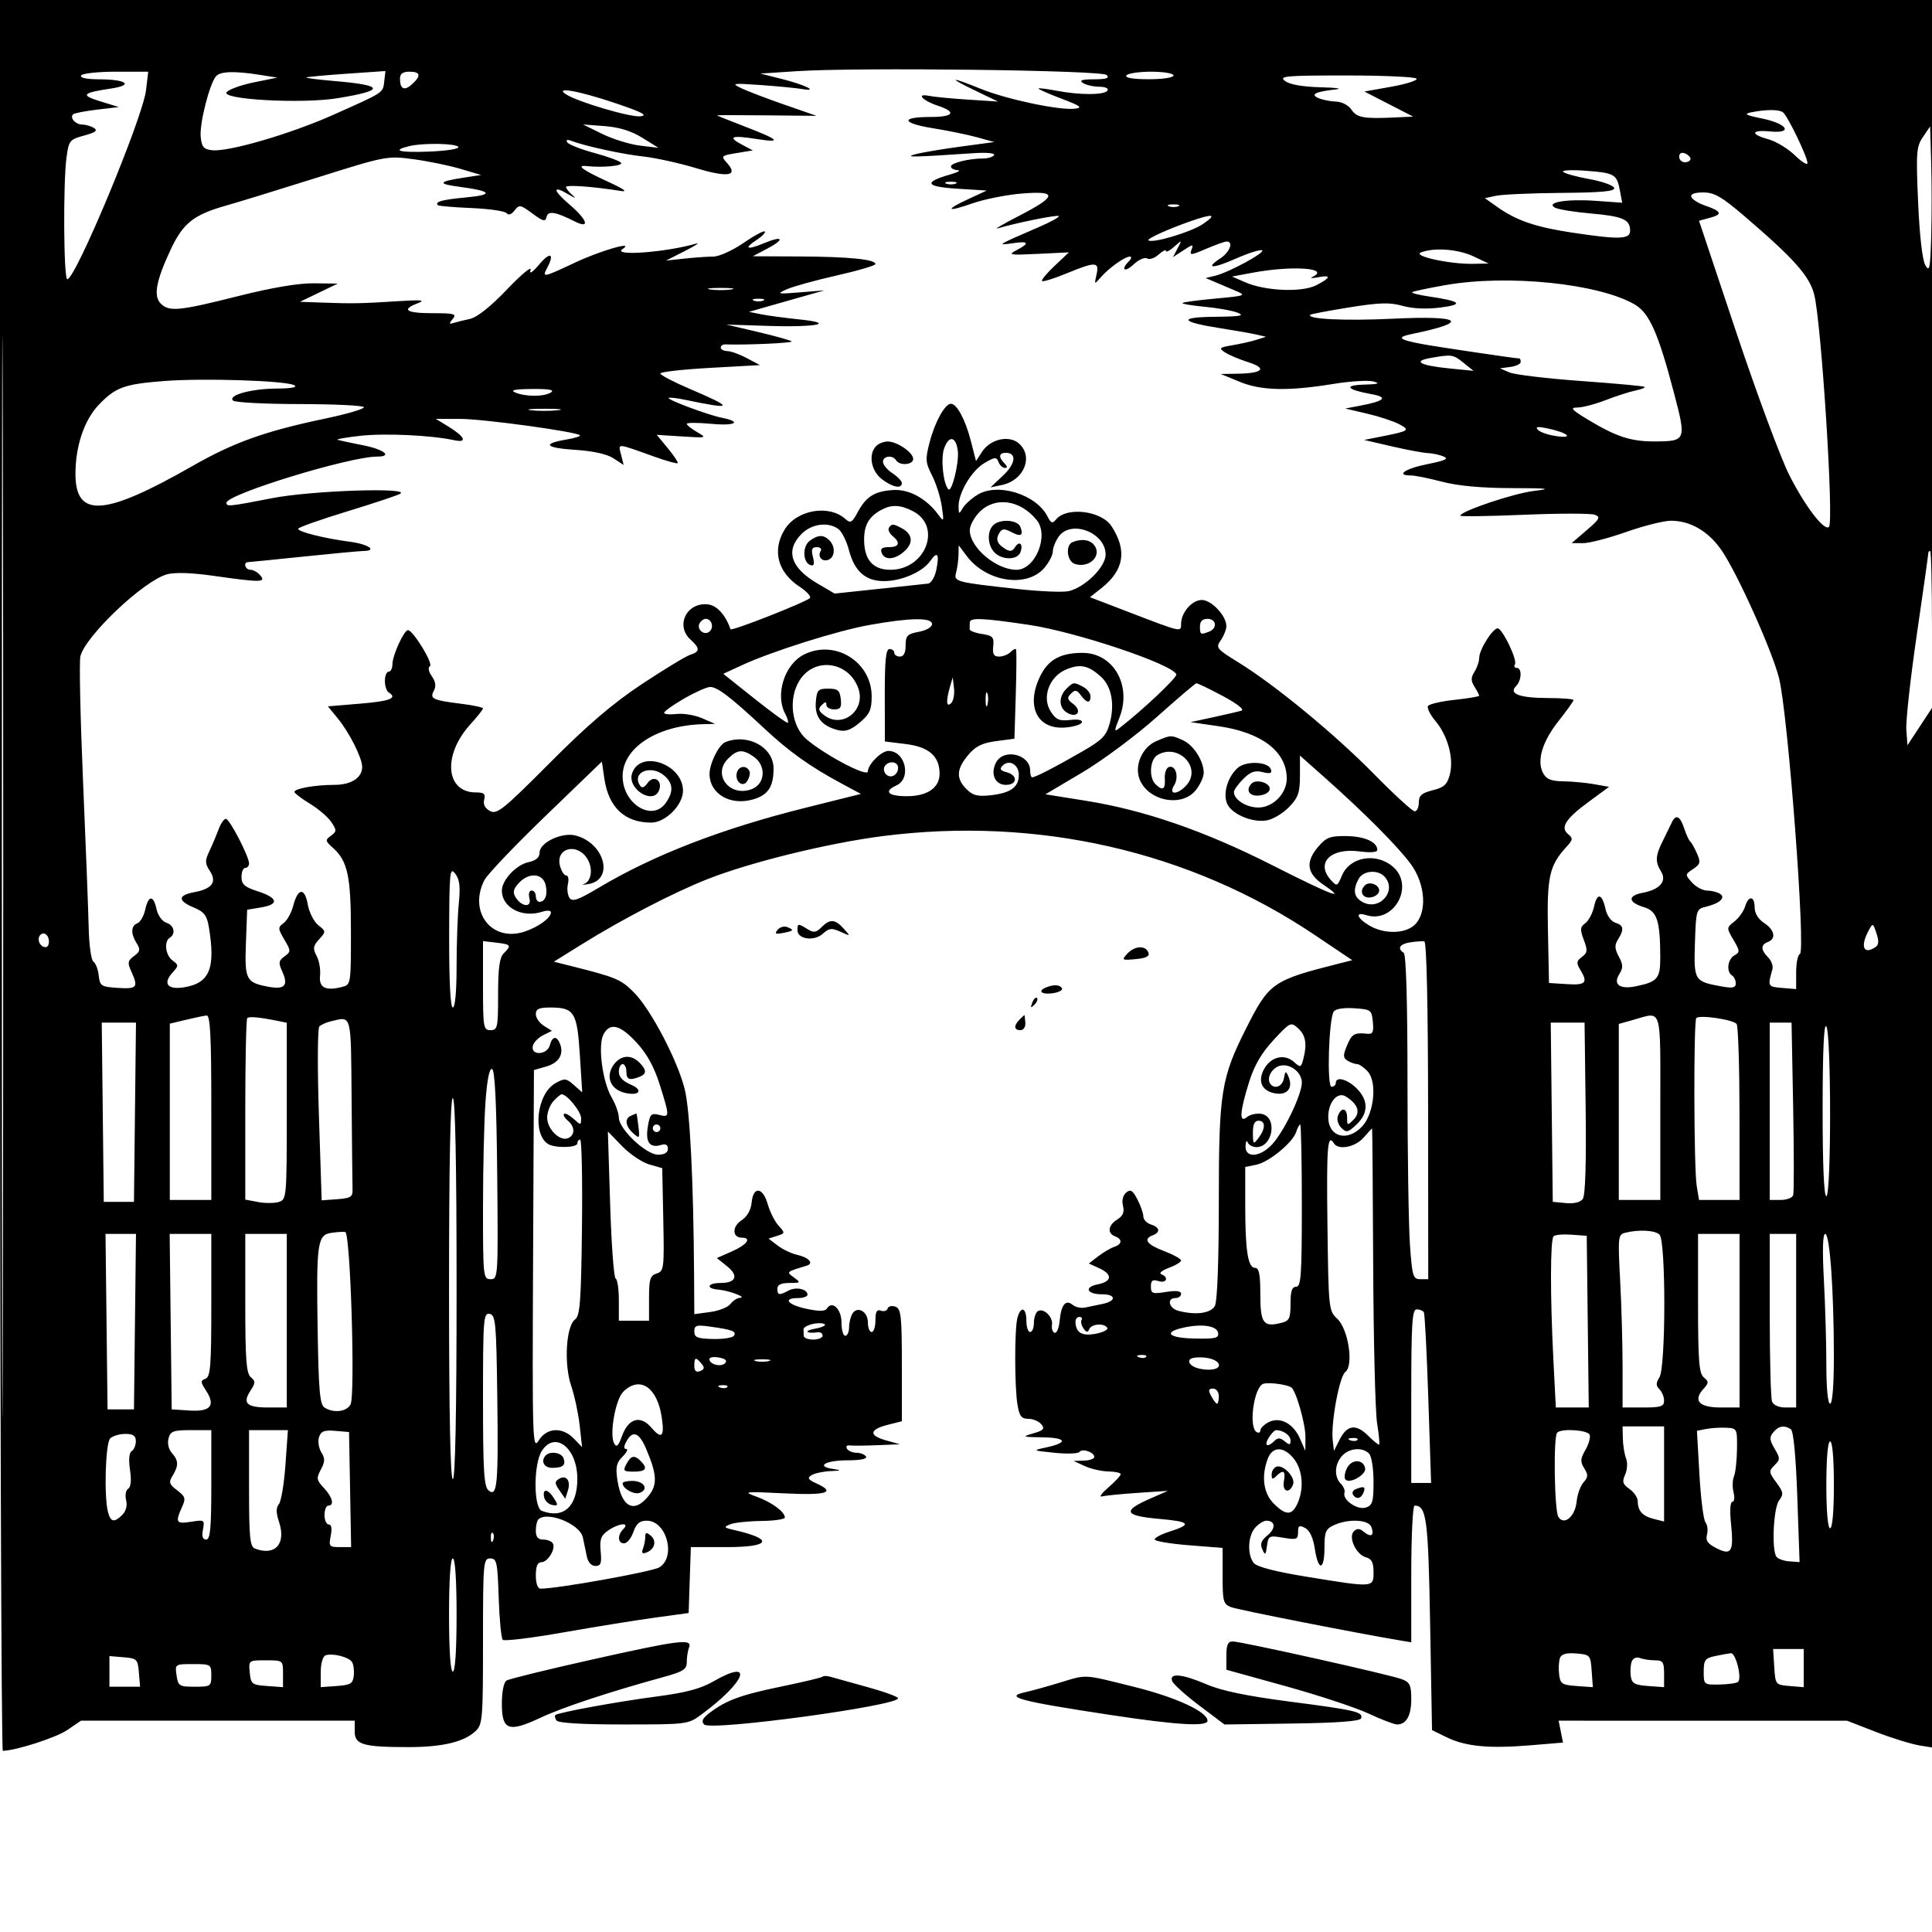 <svg xmlns="http://www.w3.org/2000/svg" width="512" height="512" viewBox="0 0 512 512" version="1.1">
	<path d="M 0 232 C 0 359.600, 0.337 463.993, 0.750 463.985 C 4.247 463.916, 14.829 460.509, 17.787 458.499 L 21.464 456 57.732 456 L 94 456 94 458.875 C 94 462.359, 96.214 463, 108.259 463 C 117.187 463, 122.935 461.641, 125.972 458.811 C 127.890 457.024, 128 455.734, 128 434.961 C 128 414.016, 128.088 413, 129.909 413 C 131.644 413, 131.849 413.951, 132.159 423.419 C 132.347 429.150, 132.830 434.167, 133.234 434.569 C 133.637 434.972, 140.837 434.092, 149.234 432.615 C 157.630 431.138, 168.550 429.375, 173.500 428.697 L 182.500 427.464 182.789 418.732 L 183.078 410 192.539 410 C 204.299 410, 205.207 407.895, 194.500 405.455 C 191.811 404.842, 191.707 404.686, 193.500 403.956 C 194.600 403.507, 198.313 403.109, 201.750 403.070 C 205.188 403.032, 208 402.620, 208 402.155 C 208 400.649, 204.462 398.056, 200.434 396.612 C 196.753 395.291, 197.223 395.236, 207.750 395.750 C 219.210 396.310, 221.680 395.542, 216.302 393.092 C 214.142 392.107, 213.893 391.680, 215.052 390.947 C 215.848 390.443, 218.075 389.956, 220 389.865 C 223.067 389.721, 223.158 389.649, 220.733 389.282 C 216.086 388.580, 218.776 387, 224.618 387 C 228.030 387, 229.883 386.620, 229.500 386 C 229.160 385.450, 228.035 385, 227 385 C 225.965 385, 224.821 384.520, 224.459 383.933 C 224.096 383.346, 224.407 382.950, 225.150 383.052 C 225.892 383.154, 229.200 383.127, 232.500 382.992 L 238.500 382.747 234.727 381.692 C 230.151 380.411, 230.382 378.820, 235.326 377.574 L 239 376.647 239 361.792 C 239 348.768, 238.792 346.857, 237.310 346.289 C 236.380 345.932, 235.451 346.146, 235.245 346.764 C 235.039 347.382, 234.225 347.640, 233.435 347.337 C 232.378 346.931, 232 347.604, 232 349.893 C 232 351.602, 231.550 353, 231 353 C 230.450 353, 230 351.861, 230 350.469 C 230 347.589, 227.249 345.997, 225.914 348.104 C 225.428 348.872, 225.024 350.512, 225.015 351.750 C 225.007 352.988, 224.550 354, 224 354 C 223.450 354, 223 352.411, 223 350.469 C 223 346.903, 220.521 344.540, 219.134 346.783 C 218.669 347.536, 217.053 347.556, 213.735 346.848 C 208.708 345.776, 207.314 344, 211.500 344 C 212.875 344, 214 343.598, 214 343.107 C 214 341.613, 210.970 340.946, 208.993 342.004 C 206.486 343.346, 206 343.264, 206 341.500 C 206 340.480, 207.021 340, 209.191 340 C 212.196 340, 212.269 339.917, 210.441 338.571 C 208.330 337.018, 208.250 337.093, 213.813 335.411 C 215.771 334.819, 214.354 333.238, 211.239 332.539 C 209.732 332.201, 207.413 331.096, 206.084 330.083 L 203.667 328.240 205.907 327.530 C 208.085 326.838, 208.096 326.764, 206.323 324.809 C 205.320 323.704, 204.036 321.157, 203.468 319.150 C 202.171 314.563, 199.618 314.279, 199.192 318.673 C 198.996 320.697, 198.012 322.417, 196.475 323.425 C 193.962 325.071, 194.047 328, 196.607 328 C 199.309 328, 197.952 329.876, 193.984 331.627 L 189.968 333.399 192.645 335.534 C 195.829 338.073, 195.094 340, 190.941 340 C 187.455 340, 186.957 341.477, 190.349 341.758 C 193.177 341.992, 198.081 343.847, 196.110 343.937 C 195.346 343.971, 194.205 344.705, 193.575 345.566 C 192.945 346.428, 190.533 347.387, 188.215 347.698 L 184 348.263 183.936 337.882 C 183.781 312.816, 182.841 294.153, 181.456 288.637 C 179.511 280.891, 172.436 267.436, 167.948 262.948 C 164.519 259.519, 163.221 258.979, 151.137 255.954 L 146.774 254.862 154.085 250.312 C 164.911 243.574, 178.454 236.549, 187.500 232.977 C 198.837 228.500, 219.396 223.448, 233.842 221.588 C 274.891 216.305, 315.338 225.547, 348.390 247.762 L 358.362 254.465 354.931 255.330 C 337.224 259.798, 336.355 260.402, 330.255 272.500 C 323.609 285.681, 323 289.512, 323 318.171 C 323 334.154, 322.602 344.875, 321.965 346.066 C 320.900 348.055, 316.840 348.600, 312.250 347.370 C 309.747 346.699, 309.146 344, 311.500 344 C 312.325 344, 313 343.492, 313 342.872 C 313 342.116, 311.680 341.955, 309 342.384 C 305.411 342.958, 305 342.810, 305 340.944 C 305 339.320, 305.438 339.004, 307 339.500 C 309.143 340.180, 309.841 338.491, 307.750 337.685 C 307.063 337.419, 307.962 336.663, 309.750 336.003 C 311.537 335.344, 313 334.460, 313 334.038 C 313 333.617, 310.975 332.498, 308.500 331.553 C 303.876 329.787, 302.864 328.373, 305.500 327.362 C 307.597 326.557, 307.369 325.252, 305 324.500 C 303.900 324.151, 303 323.198, 303 322.383 C 303 321.568, 302.297 319.541, 301.438 317.880 C 300.170 315.428, 299.606 315.082, 298.447 316.044 C 297.578 316.765, 297.247 318.137, 297.602 319.549 C 298.023 321.227, 297.605 322.230, 296.092 323.175 C 293.645 324.703, 293.365 326.819, 295.500 327.638 C 297.514 328.411, 297.396 329.733, 295.250 330.449 C 294.288 330.770, 292.388 331.890, 291.029 332.937 L 288.558 334.842 291.279 336.081 C 294.881 337.722, 294.729 339.604, 290.934 340.363 C 287.184 341.113, 287.990 343, 292.059 343 C 295.772 343, 295.905 344.771, 292.250 345.541 C 290.738 345.860, 288.623 346.300, 287.552 346.518 C 286.481 346.737, 284.999 346.414, 284.260 345.801 C 282.423 344.276, 281.211 345.756, 280.821 350 C 280.645 351.925, 280.050 353.367, 279.500 353.205 C 278.950 353.042, 278.629 352.098, 278.787 351.108 C 279.121 349.010, 276.568 346.531, 275.044 347.473 C 274.470 347.828, 274 349.216, 274 350.559 C 274 351.902, 273.550 353, 273 353 C 272.450 353, 272 351.650, 272 350 C 272 346.482, 270.499 346.007, 269.630 349.250 C 268.842 352.193, 268.849 367.455, 269.642 372.250 C 270.144 375.287, 270.689 376, 272.508 376 C 273.744 376, 275.297 376.653, 275.959 377.450 C 276.955 378.651, 276.590 379.066, 273.831 379.860 C 270.723 380.755, 270.889 380.826, 276.309 380.910 C 282.685 381.009, 283.151 382.316, 277.261 383.582 C 273.529 384.384, 273.546 384.395, 279.500 385.004 C 282.800 385.341, 285.761 385.238, 286.080 384.775 C 286.781 383.756, 290 384.850, 290 386.107 C 290 386.598, 288.762 387.037, 287.250 387.081 L 284.500 387.162 287.500 388.536 C 289.150 389.292, 291.962 389.930, 293.750 389.955 C 295.538 389.980, 297 390.305, 297 390.677 C 297 391.050, 295.538 392.622, 293.750 394.171 C 291.962 395.721, 291.175 396.802, 292 396.575 C 292.825 396.347, 297.100 395.921, 301.500 395.627 L 309.500 395.093 304.820 397.143 C 297.341 400.418, 297.896 401.694, 307.157 402.514 C 315.518 403.254, 316.039 403.947, 309.750 405.957 C 307.688 406.616, 306 407.522, 306 407.971 C 306 408.420, 310.050 409.108, 315 409.500 L 324 410.212 324 417.628 C 324 424.393, 324.197 425.119, 326.250 425.914 C 328.063 426.617, 359.758 432.853, 371.250 434.769 L 374 435.227 374 417.113 C 374 407.151, 374.395 399, 374.878 399 C 378.051 399, 378.502 402.439, 379 430.402 L 379.500 458.500 383.419 460.413 C 388.391 462.840, 394.624 463.434, 405.555 462.524 L 414.211 461.803 413.630 458.901 L 413.050 456 451.275 456.005 L 489.500 456.009 497.114 458.971 C 501.302 460.600, 506.589 462.230, 508.864 462.594 L 513 463.256 513 231.628 L 513 0 256.500 0 L 0 0 0 232 M 0.492 232.500 C 0.492 360.100, 0.608 412.151, 0.750 348.170 C 0.892 284.188, 0.892 179.788, 0.750 116.170 C 0.608 52.551, 0.492 104.900, 0.492 232.500 M 211 18.870 L 201.500 19.500 207 20.879 C 213.368 22.475, 217.226 24.375, 212.500 23.587 C 210.850 23.312, 205.900 22.836, 201.500 22.530 C 194.043 22.012, 193.703 22.071, 196.500 23.402 C 198.150 24.188, 203.305 26.151, 207.955 27.764 L 216.410 30.698 203.205 30.570 C 195.942 30.500, 190 30.496, 190 30.563 C 190 30.630, 193.262 31.942, 197.250 33.479 C 206.648 37.101, 207.427 37.921, 200.426 36.823 C 193.806 35.785, 192.687 36.240, 196.662 38.352 L 199.500 39.861 195.216 40.564 C 191.090 41.241, 190.995 41.337, 192.642 43.157 C 195.794 46.640, 192.948 47.127, 184.465 44.557 C 180.084 43.230, 173.800 41.845, 170.500 41.479 C 164.803 40.847, 155.041 38.720, 151.368 37.311 C 150.306 36.903, 149.916 37.055, 150.324 37.716 C 150.683 38.297, 153.925 39.570, 157.528 40.545 C 161.131 41.520, 164.312 42.697, 164.598 43.159 C 165.095 43.962, 159.732 44.468, 155.500 44.017 C 152.492 43.697, 154.324 45.033, 161.260 48.219 C 165.401 50.122, 166.491 50.924, 164.500 50.605 C 157.144 49.427, 150 48.916, 150 49.568 C 150 49.959, 150.787 50.939, 151.750 51.745 C 152.822 52.643, 152.401 52.558, 150.663 51.526 C 146.296 48.931, 146.450 50.374, 150.952 54.227 C 155.730 58.317, 156.456 60.792, 152.250 58.652 C 147.233 56.100, 145.190 55.784, 144.831 57.507 C 144.555 58.835, 143.939 58.681, 141.091 56.574 C 137.910 54.221, 137.594 54.168, 136.360 55.776 C 135.534 56.853, 134.749 57.125, 134.269 56.500 C 133.846 55.950, 129.675 55.338, 125 55.139 C 120.325 54.941, 116.312 54.603, 116.083 54.389 C 115.105 53.475, 117.132 52.912, 123.572 52.311 C 131.012 51.616, 130.344 50.631, 121.658 49.488 C 115.878 48.726, 116.132 48.119, 122.652 47.117 L 127.500 46.372 122 44.741 C 118.975 43.844, 113.350 42.693, 109.500 42.183 C 102.615 41.270, 102.195 41.351, 84 47.080 C 73.825 50.284, 63.025 53.603, 60 54.456 C 51.302 56.907, 48.517 59.115, 45.208 66.186 C 41.348 74.431, 40.612 78.469, 42.604 80.461 C 44.814 82.671, 47.438 82.419, 63 78.500 C 72.077 76.214, 79.084 75.027, 83.199 75.079 L 89.500 75.158 84.500 77.566 L 79.500 79.974 85.500 80.197 C 93.311 80.486, 95.887 80.437, 105.500 79.818 C 111.712 79.418, 112.885 79.536, 110.750 80.344 C 106.227 82.058, 107.601 83, 114.622 83 C 120.440 83, 121.091 83.185, 119.981 84.523 C 118.948 85.767, 118.972 85.965, 120.109 85.606 C 120.874 85.365, 122.850 84.877, 124.500 84.523 C 126.434 84.108, 129.943 81.325, 134.375 76.690 C 138.157 72.735, 140.965 70.400, 140.616 71.500 C 140.205 72.796, 141.031 72.269, 142.964 70 C 145.875 66.584, 147.033 67.201, 144.965 71.066 C 143.591 73.633, 143.972 73.558, 152.328 69.618 C 159.146 66.403, 168.418 63.746, 165 65.986 C 161.993 67.957, 176.475 66.895, 184.500 64.555 C 185.600 64.235, 184.250 65.117, 181.500 66.516 L 176.500 69.059 181.390 68.530 C 184.079 68.238, 187.516 68, 189.027 68 C 190.544 68, 194.107 66.396, 196.977 64.422 C 199.837 62.454, 202.402 61.069, 202.676 61.342 C 202.949 61.616, 201.995 62.612, 200.556 63.556 C 196.968 65.906, 197.911 66.353, 202.455 64.455 C 207.516 62.340, 208.146 63.351, 203.344 65.884 L 199.500 67.912 212 67.967 C 224.905 68.024, 232 68.735, 232 69.973 C 232 70.364, 227.387 71.727, 221.750 73.002 C 216.113 74.277, 210.150 75.924, 208.500 76.662 C 205.708 77.912, 205.951 77.968, 212 77.477 L 218.500 76.949 211.500 78.930 C 207.650 80.019, 203.150 81.301, 201.500 81.779 L 198.500 82.647 201.721 83.293 C 203.492 83.648, 207.978 84.249, 211.689 84.630 C 221.799 85.665, 216.520 86.785, 203.500 86.366 L 192.500 86.012 200.895 87.985 C 205.513 89.069, 209.525 90.192, 209.812 90.479 C 210.230 90.897, 197.571 91.466, 192.250 91.269 C 191.563 91.243, 191 91.622, 191 92.111 C 191 92.600, 191.787 93.019, 192.750 93.042 C 193.713 93.065, 196.051 93.910, 197.947 94.919 L 201.394 96.755 188.197 97.489 C 180.939 97.893, 175 98.562, 175 98.977 C 175 99.391, 178.488 101.218, 182.750 103.037 C 194.735 108.150, 194.521 108.659, 181.527 105.943 C 179.342 105.486, 177.398 105.268, 177.208 105.459 C 176.754 105.912, 187.648 109.980, 191.245 110.699 C 196.787 111.807, 194.934 112.919, 188.538 112.321 C 184.942 111.986, 182 111.986, 182 112.323 C 182 112.660, 183.238 113.647, 184.750 114.516 C 187.421 116.050, 187.308 116.083, 180.774 115.665 L 174.047 115.234 176.996 118.811 C 178.618 120.779, 179.784 122.549, 179.588 122.745 C 179.392 122.942, 176.592 122.158, 173.366 121.005 C 163.197 117.368, 163.813 117.405, 164.585 120.482 L 165.273 123.225 162.577 121.459 C 160.861 120.334, 157.184 119.519, 152.462 119.216 C 144.493 118.704, 143.521 117.595, 150.073 116.488 C 152.307 116.110, 153.934 115.600, 153.688 115.354 C 152.725 114.391, 128.136 111.025, 122 111.017 L 115.500 111.007 118.641 112.923 C 123.202 115.704, 124.020 117.446, 120.399 116.664 C 114.231 115.332, 102.038 114.764, 95.422 115.500 C 91.615 115.924, 88.950 116.406, 89.500 116.572 C 90.050 116.738, 93.087 117.384, 96.250 118.008 C 101.806 119.104, 104.148 121, 99.946 121 C 92.596 121, 60.045 130.985, 60.011 133.250 C 59.995 134.310, 60.708 134.237, 72.215 132.003 C 82.594 129.988, 109.241 129.105, 106 130.884 C 105.175 131.337, 98.768 133.461, 91.761 135.604 C 84.755 137.747, 79.018 139.784, 79.011 140.131 C 78.997 140.937, 85.972 142.683, 92.750 143.571 C 97.645 144.211, 100.163 145.974, 96.250 146.021 C 95.287 146.032, 88.200 146.694, 80.500 147.491 C 72.800 148.288, 66.162 148.954, 65.750 148.970 C 64.370 149.025, 64.981 151, 66.378 151 C 67.135 151, 68.315 151.675, 69 152.500 C 70.553 154.371, 69.111 154.381, 56.500 152.589 C 50.711 151.766, 46.338 151.629, 44.243 152.204 C 38.097 153.891, 22.667 168.495, 21.307 173.912 C 20.967 175.268, 21.280 190.130, 22.003 206.939 C 22.726 223.747, 23.401 241.255, 23.504 245.845 C 23.606 250.463, 24.165 254.484, 24.755 254.848 C 25.340 255.210, 25.973 256.855, 26.160 258.503 C 26.479 261.312, 26.797 261.519, 31.250 261.805 C 36.334 262.131, 36.714 261.662, 34.790 257.438 C 33.740 255.135, 33.837 254.592, 35.515 253.366 C 37.142 252.176, 37.255 251.638, 36.225 249.989 C 34.605 247.394, 34.675 245.339, 36.406 244.675 C 37.179 244.378, 38.115 242.755, 38.485 241.068 C 39.338 237.185, 40.651 237.136, 41.490 240.955 C 41.854 242.612, 42.986 244.178, 44.069 244.522 C 46.124 245.174, 46.662 247.473, 45 248.500 C 43.398 249.490, 43.846 253.167, 45.737 254.549 C 47.380 255.751, 47.375 255.928, 45.639 257.847 C 43.088 260.665, 44.464 262.349, 48.751 261.653 C 55.557 260.549, 57.163 256.669, 55.351 245.706 C 54.838 242.604, 54.111 241.655, 51.362 240.507 C 47.052 238.706, 47.088 237.262, 51.464 236.441 C 56.234 235.546, 57.548 233.766, 55.617 230.817 C 54.294 228.797, 54.281 228.116, 55.515 225.500 C 56.294 223.850, 57.385 221.263, 57.941 219.750 C 58.496 218.238, 59.359 217, 59.858 217 C 60.838 217, 66 226.958, 66 228.850 C 66 229.482, 65.550 230, 65 230 C 64.450 230, 64 231.082, 64 232.405 C 64 234.347, 64.805 235.069, 68.178 236.155 C 73.648 237.916, 74.098 239.638, 69.301 240.451 L 65.500 241.095 65.174 249.862 C 64.811 259.642, 65.194 260.390, 71.135 261.500 C 75.465 262.309, 76.494 261.178, 74.802 257.465 C 73.750 255.156, 73.832 254.596, 75.387 253.459 C 77.129 252.186, 77.127 252.023, 75.347 248.994 C 73.629 246.072, 73.617 245.766, 75.170 244.624 C 76.089 243.949, 77.234 241.875, 77.716 240.016 C 78.945 235.274, 80.752 235.118, 81.559 239.686 C 81.930 241.784, 83.182 244.253, 84.341 245.173 C 86.411 246.817, 86.415 246.884, 84.560 248.933 C 82.961 250.700, 82.861 251.372, 83.904 253.320 C 84.581 254.586, 84.992 256.928, 84.818 258.525 C 84.467 261.733, 86.226 262.662, 90.579 261.570 C 92.996 260.963, 93 260.940, 93 246.949 C 93 232.118, 92.141 228.161, 88.147 224.603 C 86.180 222.851, 86.147 222.613, 87.704 221.475 C 89.247 220.346, 89.256 220.043, 87.817 217.871 C 86.952 216.567, 84.402 214.375, 82.149 213 C 79.897 211.625, 78.042 210.219, 78.027 209.875 C 77.989 208.983, 83.508 208, 88.554 208 C 93.101 208, 96.016 206.107, 95.978 203.179 C 95.947 200.795, 92.538 194.058, 89.484 190.344 L 86.889 187.189 95.445 186.476 C 103.411 185.812, 105.445 185.011, 103 183.500 C 102.450 183.160, 102 181.784, 102 180.441 C 102 179.098, 102.450 178, 103 178 C 103.550 178, 104 177.115, 104 176.034 C 104 173.698, 107.050 167, 108.114 167 C 109.464 167, 114.918 175.933, 113.937 176.539 C 113.369 176.890, 113.574 177.981, 114.442 179.220 C 115.448 180.657, 115.613 181.854, 114.971 183.055 C 113.834 185.180, 114.646 185.562, 122.343 186.524 C 125.454 186.912, 128 187.462, 128 187.744 C 128 188.026, 126.455 189.968, 124.567 192.058 C 117.255 200.151, 118.095 210, 126.098 210 C 128.280 210, 128.715 210.376, 128.312 211.914 C 127.985 213.166, 128.522 214.209, 129.862 214.926 C 131.698 215.909, 133.355 214.575, 145.706 202.173 C 155.784 192.054, 162.372 186.419, 170.160 181.257 C 176.023 177.371, 181.760 173.893, 182.910 173.529 C 185.521 172.700, 185.541 171.800, 183 169.500 C 178.892 165.782, 181.999 159.523, 187.630 160.175 C 190.012 160.451, 192.280 162.956, 193.587 166.754 C 193.804 167.383, 214.418 159.246, 214.689 158.424 C 214.857 157.916, 213.613 156.600, 211.926 155.500 C 206.102 151.703, 204.562 145.871, 207.926 140.353 C 211.130 135.099, 219.673 133.610, 224.041 137.544 C 225.384 138.753, 225.807 138.514, 227.333 135.680 C 229.555 131.555, 231.827 130.150, 236.748 129.860 C 240.910 129.614, 245.474 132.099, 248.589 136.305 C 250.156 138.421, 250.192 138.344, 249.581 134.158 C 249.232 131.770, 248.073 128.103, 247.004 126.008 C 245.247 122.564, 245.186 121.719, 246.364 117.179 C 247.750 111.834, 250.427 107, 252 107 C 253.582 107, 255.839 111.210, 257.284 116.856 L 258.648 122.186 260.290 119.680 C 262.494 116.316, 267.494 115.232, 270.067 117.561 C 273.944 121.069, 271.339 127.328, 265.500 128.534 L 262.500 129.154 265.834 126.016 C 269.178 122.869, 269.510 120, 266.531 120 C 264.695 120, 264.558 121.158, 266.200 122.800 C 267.003 123.603, 267.038 124, 266.307 124 C 265.706 124, 264.944 123.297, 264.615 122.439 C 264.082 121.051, 263.671 121.079, 260.913 122.689 C 257.521 124.669, 253.982 130.592, 254.030 134.210 C 254.058 136.302, 254.152 136.343, 255.118 134.682 C 255.700 133.682, 257.487 132.066, 259.091 131.091 C 264.435 127.841, 274.642 131.029, 277.605 136.873 C 278.536 138.708, 278.897 138.829, 279.886 137.637 C 282.718 134.226, 291.868 135.343, 294.544 139.427 C 298.756 145.855, 297.899 151.120, 291.866 155.882 L 288.848 158.264 299.174 162.228 C 313.232 167.624, 313 167.572, 313 165.339 C 313 162.339, 315.888 159, 318.484 159 C 321.050 159, 325 163.190, 325 165.912 C 325 166.816, 324.338 168.499, 323.530 169.654 C 322.131 171.651, 322.353 171.934, 328.143 175.508 C 337.952 181.562, 353.765 194.583, 364.160 205.166 C 369.473 210.575, 374.311 215, 374.910 215 C 375.510 215, 376 213.954, 376 212.676 C 376 210.832, 376.761 210.162, 379.692 209.426 C 382.713 208.669, 383.538 207.905, 384.226 205.231 C 385.315 200.998, 383.688 194.971, 380.402 191.066 C 379.002 189.402, 378.119 187.617, 378.439 187.099 C 378.759 186.581, 381.941 185.844, 385.511 185.462 C 389.080 185.080, 392 184.588, 392 184.370 C 392 184.152, 391.442 183.079, 390.759 181.986 C 389.772 180.405, 389.772 179.595, 390.759 178.014 C 391.442 176.921, 392 175.287, 392 174.382 C 392 172.013, 395.999 165.881, 397.100 166.562 C 398.657 167.524, 402.115 175.005, 401.479 176.034 C 401.151 176.565, 401.359 177, 401.941 177 C 403.400 177, 403.275 180.325, 401.758 181.842 C 399.732 183.868, 402.704 184.968, 410.250 184.985 C 413.962 184.993, 417 185.238, 417 185.529 C 417 185.821, 415.217 188.315, 413.037 191.072 C 408.694 196.567, 407.195 201.627, 408.944 204.895 C 409.806 206.506, 411.059 207.014, 414.285 207.058 C 416.603 207.089, 420.282 207.432, 422.460 207.818 L 426.420 208.521 421.193 212.358 C 414.899 216.979, 413.413 219.268, 415.554 221.045 C 416.892 222.155, 416.845 222.543, 415.150 224.400 C 410.555 229.435, 409.929 232.277, 410.222 246.755 L 410.500 260.500 415.250 260.805 C 420.276 261.127, 420.896 260.440, 418.750 256.926 C 417.701 255.207, 417.777 254.672, 419.223 253.598 C 420.714 252.491, 420.782 251.882, 419.724 249.079 C 418.680 246.314, 418.738 245.665, 420.119 244.655 C 421.009 244.004, 422.058 242.011, 422.450 240.227 C 423.279 236.454, 424.571 236.768, 425.493 240.966 C 425.854 242.614, 426.989 244.179, 428.069 244.522 C 430.304 245.231, 430.475 246.267, 428.798 248.952 C 427.845 250.477, 427.887 251.421, 429 253.500 C 430.159 255.665, 430.178 256.486, 429.110 258.196 C 427.417 260.906, 429.270 262.249, 433.500 261.380 C 439.279 260.192, 440.001 259.340, 439.989 253.715 C 439.969 244.023, 439.144 241.461, 435.714 240.428 C 431.426 239.137, 431.260 237.361, 435.356 236.593 C 439.898 235.741, 441.801 233.512, 440.190 230.932 C 438.594 228.378, 438.689 226.784, 440.669 222.831 C 441.586 220.999, 442.648 218.825, 443.028 218 C 444.093 215.686, 445.238 216.208, 446.317 219.500 C 446.857 221.150, 447.579 222.725, 447.920 223 C 448.262 223.275, 449.067 224.700, 449.711 226.167 C 450.740 228.512, 450.616 229.012, 448.691 230.298 C 446.530 231.742, 446.526 231.791, 448.405 233.881 C 449.453 235.046, 451.253 236.007, 452.405 236.015 C 453.557 236.024, 455.084 236.401, 455.797 236.854 C 457.432 237.890, 455.739 239.430, 451.981 240.323 C 449.549 240.901, 449.452 241.231, 449.177 249.897 C 448.860 259.892, 448.989 260.103, 456.250 261.414 C 459.205 261.947, 460 261.776, 460 260.604 C 460 259.787, 459.550 258.840, 459 258.500 C 457.431 257.530, 457.830 254.195, 459.636 253.184 C 461.133 252.346, 461.112 251.998, 459.386 249.077 C 457.517 245.912, 457.519 245.871, 459.644 244.193 C 460.823 243.262, 462.090 241.487, 462.461 240.250 C 463.363 237.238, 465 237.384, 465 240.477 C 465 242.016, 465.947 243.574, 467.500 244.592 C 470.302 246.428, 470.766 248.769, 468.500 249.638 C 466.571 250.379, 466.597 251.740, 468.578 253.721 C 469.445 254.588, 469.950 256.019, 469.700 256.899 C 468.414 261.415, 468.456 261.496, 472.250 261.810 L 476 262.121 476 257.644 C 476 255.181, 476.442 253.017, 476.982 252.833 C 478.606 252.282, 473.859 189.348, 471.468 179.738 C 469.671 172.510, 460.420 151.924, 456.239 145.847 C 452.759 140.789, 447.983 138, 442.801 138 C 440.933 138, 435.601 139.341, 430.952 140.980 C 426.303 142.619, 421.150 143.953, 419.500 143.943 L 416.500 143.925 420.480 140.519 C 423.940 137.559, 424.222 137.022, 422.636 136.414 C 421.633 136.029, 413.204 136.030, 403.906 136.417 C 394.608 136.804, 387 136.916, 387 136.666 C 387 135.502, 401.100 130.751, 406.473 130.106 C 411.458 129.507, 410.425 129.377, 400.500 129.354 C 392.594 129.336, 386.340 128.759, 382.169 127.663 C 378.687 126.749, 374.975 126, 373.919 126 C 369.731 126, 372.349 124.190, 378.250 123.007 C 383.099 122.034, 384.052 121.573, 382.500 120.947 C 381.400 120.503, 379.543 120.109, 378.373 120.070 C 377.203 120.032, 372.928 119.233, 368.873 118.295 L 361.500 116.589 366 115.698 C 373.489 114.215, 373.796 114.003, 370.779 112.406 C 369.283 111.615, 365.458 110.359, 362.279 109.615 L 356.500 108.263 360.500 107.503 C 366.994 106.270, 367.971 105.269, 363.471 104.458 C 356.866 103.269, 355.935 102.076, 361.500 101.931 C 365.224 101.834, 365.866 101.624, 364.016 101.109 C 362.650 100.729, 357.925 101.004, 353.516 101.722 C 341.339 103.703, 334.271 103.547, 328.500 101.169 L 323.500 99.109 328 99.039 C 334.687 98.935, 335.897 97.606, 330.783 95.981 C 328.427 95.233, 325.656 94.062, 324.626 93.379 C 322.933 92.258, 323.127 92.074, 326.626 91.487 C 328.756 91.129, 331.625 90.479, 333 90.041 L 335.500 89.247 333 88.668 C 331.625 88.350, 327.338 87.596, 323.474 86.992 C 312.704 85.310, 312.091 84.044, 322 83.952 C 328.710 83.890, 329.974 83.663, 328 82.876 C 326.625 82.327, 322.678 81.615, 319.230 81.293 C 315.781 80.971, 313.144 80.522, 313.370 80.296 C 313.596 80.070, 317.543 79.541, 322.141 79.121 C 330.100 78.393, 330.357 78.296, 327.500 77.083 C 325.850 76.383, 323.375 75.331, 322 74.745 L 319.500 73.681 322 73.085 C 325.649 72.214, 335.686 66.752, 334.428 66.320 C 333.839 66.118, 330.746 67.107, 327.554 68.518 C 321.338 71.267, 319.179 71.239, 323.413 68.465 C 325.909 66.830, 326.967 64, 325.083 64 C 324.579 64, 322.128 64.874, 319.637 65.941 C 315.551 67.693, 315.171 67.717, 315.756 66.194 C 316.342 64.667, 316.139 64.679, 313.629 66.324 L 310.854 68.142 312.072 65.821 C 313.287 63.508, 313.284 63.507, 311.146 65.405 C 309.965 66.453, 309 66.945, 309 66.500 C 309 66.055, 308.128 66.479, 307.063 67.443 C 305.998 68.407, 304.614 68.880, 303.989 68.493 C 303.364 68.107, 301.760 68.816, 300.426 70.070 C 298.026 72.324, 296.885 71.515, 299.200 69.200 C 299.860 68.540, 299.960 68, 299.423 68 C 298.093 68, 293.890 70.990, 291.735 73.469 C 289.991 75.475, 289.977 75.466, 290.593 72.750 C 291.375 69.302, 290.390 69.271, 282.552 72.493 C 279.281 73.837, 276.399 74.732, 276.148 74.482 C 275.898 74.231, 277.398 72.417, 279.483 70.451 L 283.274 66.876 275.015 67.280 C 267.540 67.645, 267.005 67.553, 269.378 66.310 C 273.017 64.403, 272.654 63.811, 268.250 64.471 C 263.992 65.108, 264.307 64.916, 275.271 60.194 C 278.445 58.827, 280.839 57.506, 280.591 57.258 C 280.190 56.857, 269.261 59.062, 264.374 60.530 C 263.343 60.840, 265.841 59.373, 269.925 57.271 C 280.156 52.004, 280.393 50.522, 270.885 51.280 C 266.823 51.603, 260.913 52.774, 257.750 53.880 C 250.777 56.320, 250.250 55.696, 256.750 52.694 L 261.500 50.500 253.587 50 C 245.150 49.467, 244.656 48.278, 252 46.180 C 253.925 45.630, 254.713 45.140, 253.750 45.090 C 252.787 45.041, 252 44.606, 252 44.125 C 252 43.186, 256.779 42, 260.566 42 C 261.840 42, 263.134 41.593, 263.441 41.095 C 263.762 40.577, 261.435 40.363, 258 40.595 C 242.062 41.671, 239.497 41.721, 242.500 40.896 C 244.150 40.443, 249.550 39.526, 254.500 38.859 L 263.500 37.647 259 36.397 C 256.525 35.710, 251.236 34.624, 247.247 33.983 C 238.925 32.647, 238.545 31, 246.559 31 C 252.770 31, 253.624 29.691, 248.514 28.005 C 244.463 26.668, 242.673 24.681, 246.166 25.400 C 247.450 25.664, 252.100 26.113, 256.500 26.398 L 264.500 26.916 258.500 24.035 C 251.009 20.437, 251.675 20.196, 259.887 23.532 C 266.792 26.338, 280.731 29.284, 284.847 28.807 C 287.030 28.554, 286.386 28.077, 281.217 26.116 C 277.762 24.805, 275.062 23.606, 275.217 23.453 C 275.373 23.299, 277.525 23.565, 280 24.043 C 286.148 25.231, 292.752 25.210, 293.500 24 C 293.855 23.425, 292.924 22.993, 291.309 22.985 C 289.764 22.976, 287.825 22.533, 287 22 C 285.907 21.294, 286.708 21.026, 289.950 21.015 C 293.252 21.004, 294.109 20.709, 293.273 19.873 C 291.991 18.591, 227.131 17.801, 211 18.870 M 21.500 20 C 21.118 20.618, 22.910 21.006, 26.191 21.015 C 33.524 21.036, 35.550 22.541, 29.473 23.452 C 21.735 24.612, 21.232 25.205, 26.585 26.856 L 31.500 28.373 25.711 29.058 C 22.528 29.435, 19.670 29.997, 19.361 30.305 C 18.424 31.243, 20.010 32.999, 21.809 33.015 C 22.739 33.024, 24.140 33.436, 24.922 33.931 C 25.975 34.597, 25.298 35.112, 22.307 35.917 C 18.478 36.948, 18.239 37.241, 17.636 41.642 C 16.703 48.444, 16.860 74, 17.834 74 C 20.026 74, 37.825 31.273, 38.696 23.923 L 39.279 19 30.698 19 C 25.979 19, 21.840 19.450, 21.500 20 M 57.217 20.250 C 55.479 22.364, 52.852 32.773, 53.185 36.229 C 53.447 38.947, 53.959 39.553, 56.211 39.813 C 60.485 40.306, 76.964 35.498, 88.218 30.476 C 101.954 24.346, 101.456 24.672, 101.825 21.564 L 102.149 18.829 91.825 19.540 C 86.146 19.931, 81.354 20.378, 81.176 20.533 C 80.997 20.688, 84.372 21.113, 88.676 21.478 C 101.972 22.603, 102.194 23.957, 89.422 26.031 C 79.975 27.565, 58.438 26.382, 60.067 24.419 C 60.686 23.673, 63.962 22.501, 67.346 21.815 L 73.500 20.567 69 19.858 C 62.041 18.761, 58.341 18.884, 57.217 20.250 M 106 20.833 C 106 23.632, 107.145 24.179, 109.169 22.347 C 111.679 20.075, 111.464 19, 108.500 19 C 106.742 19, 106 19.544, 106 20.833 M 298.500 20 C 298.112 20.628, 300.323 21, 304.441 21 C 308.147 21, 311 20.565, 311 20 C 311 19.446, 308.353 19, 305.059 19 C 301.791 19, 298.840 19.450, 298.500 20 M 340.559 21.468 C 341.797 22.404, 345.217 23.006, 350 23.128 C 354.125 23.234, 355.925 23.490, 354 23.699 C 348.551 24.288, 347.091 25.047, 349.500 26.037 C 350.600 26.489, 352.683 26.891, 354.128 26.930 C 355.596 26.969, 357.361 27.899, 358.128 29.037 C 359.573 31.182, 361.361 31.512, 369.500 31.135 L 374.500 30.903 368.038 27.580 L 361.576 24.257 368.752 22.975 C 372.699 22.270, 375.693 21.312, 375.405 20.846 C 375.117 20.381, 366.723 20, 356.750 20 C 340.592 20, 338.829 20.160, 340.559 21.468 M 150 25 C 153.122 27.016, 167.043 31.127, 169.713 30.820 C 171.830 30.577, 170.172 29.718, 162.822 27.250 C 153.305 24.054, 146.758 22.905, 150 25 M 464 29.785 C 462.034 30.188, 462.658 30.533, 466.926 31.399 C 473.639 32.761, 475.344 35.434, 469.122 34.840 C 464.012 34.353, 463.747 35.560, 468.667 36.918 C 470.683 37.475, 473.833 39.385, 475.667 41.162 C 477.500 42.939, 479 43.864, 479 43.218 C 479 41.587, 473.722 30.663, 472.500 29.765 C 471.413 28.967, 467.950 28.975, 464 29.785 M 159.602 35.492 C 162.407 36.870, 166.907 38.263, 169.602 38.586 L 174.500 39.175 170.218 36.512 C 167.302 34.698, 164.113 33.712, 160.218 33.418 L 154.500 32.987 159.602 35.492 M 509.597 36.308 C 507.863 38.866, 507.749 40.404, 508.318 53.570 C 508.697 62.356, 509.444 68.901, 510.221 70.262 C 511.336 72.213, 511.537 71.250, 511.786 62.750 C 511.944 57.387, 511.944 48.612, 511.786 43.250 L 511.500 33.500 509.597 36.308 M 108.500 38.713 C 103.661 39.877, 105.731 40.476, 113.559 40.176 C 118.418 39.990, 121.783 39.458, 121.454 38.926 C 120.872 37.983, 112.133 37.839, 108.500 38.713 M 445 41.531 C 445 42.339, 445.675 43, 446.500 43 C 447.325 43, 448 42.598, 448 42.107 C 448 41.616, 447.325 40.955, 446.500 40.638 C 445.586 40.288, 445 40.637, 445 41.531 M 414.255 45.539 C 414.670 45.981, 417.788 46.845, 421.184 47.459 C 424.580 48.074, 427.541 49.122, 427.763 49.788 C 428.065 50.696, 424.573 51.030, 413.833 51.118 C 405.950 51.183, 398.153 51.525, 396.507 51.877 L 393.513 52.517 396.699 54.785 C 401.789 58.410, 406.874 60.166, 416.500 61.623 C 429.157 63.540, 432 63.448, 432 61.122 C 432 58.159, 430.060 57.313, 421.555 56.573 C 417.185 56.193, 412.917 55.493, 412.069 55.019 C 409.538 53.602, 415.226 52.676, 423.028 53.234 L 429.895 53.725 429.315 50.613 C 428.487 46.164, 427.949 45.843, 420.342 45.260 C 416.579 44.971, 413.840 45.097, 414.255 45.539 M 250.750 48.662 C 251.438 48.940, 252.563 48.940, 253.250 48.662 C 253.938 48.385, 253.375 48.158, 252 48.158 C 250.625 48.158, 250.063 48.385, 250.750 48.662 M 448.227 52.181 C 448.444 52.831, 450.024 53.843, 451.739 54.431 C 456.243 55.975, 456.613 56.779, 453.237 57.693 L 450.256 58.500 460.109 88 C 465.528 104.225, 471.842 121.241, 474.139 125.814 C 478.282 134.059, 483.474 140.860, 484.694 139.640 C 486.044 138.290, 482.677 85.410, 480.769 78 C 479.512 73.116, 475.367 68.473, 462.224 57.226 C 456.259 52.121, 454.308 51, 451.391 51 C 449.100 51, 447.974 51.421, 448.227 52.181 M 309.750 54.662 C 310.438 54.940, 311.563 54.940, 312.250 54.662 C 312.938 54.385, 312.375 54.158, 311 54.158 C 309.625 54.158, 309.063 54.385, 309.750 54.662 M 315.500 58.627 C 309.656 60.664, 303.925 63.258, 304.344 63.677 C 305.270 64.604, 315.600 61.532, 318.753 59.393 C 322.644 56.752, 321.592 56.504, 315.500 58.627 M 376.571 66.896 C 374.161 67.840, 384.244 70.041, 390.417 69.919 L 394.500 69.838 390.500 67.945 C 386.423 66.016, 380.045 65.536, 376.571 66.896 M 332 72.263 L 326.500 73.289 330 74.810 C 335.370 77.145, 345.054 77.541, 348.844 75.581 C 352.730 73.571, 352.881 72.794, 349.250 73.487 C 347.738 73.776, 347.063 73.747, 347.750 73.423 C 352.789 71.047, 342.560 70.294, 332 72.263 M 383.069 75.553 C 378.432 76.364, 374.453 77.213, 374.227 77.439 C 374.002 77.665, 375.995 78.171, 378.658 78.564 C 387.201 79.823, 388.100 80.687, 381.714 81.501 C 378.044 81.969, 374.380 81.806, 371.697 81.055 C 368.276 80.097, 365.567 80.177, 357.533 81.469 C 352.069 82.349, 347.443 83.224, 347.253 83.414 C 346.094 84.573, 356.470 85.071, 369.078 84.463 C 387.543 83.573, 389.745 85.320, 374.178 88.510 C 370.011 89.364, 370.618 89.997, 376.704 91.147 C 380.680 91.898, 401.586 95, 402.674 95 C 402.853 95, 403 95.420, 403 95.934 C 403 96.447, 401.762 97.035, 400.250 97.241 L 397.500 97.614 400.037 98.701 C 401.432 99.299, 409.979 100.321, 419.031 100.972 C 428.082 101.622, 435.656 102.323, 435.862 102.529 C 436.068 102.734, 434.945 103.173, 433.368 103.503 C 431.791 103.833, 428.241 104.980, 425.481 106.052 C 422.720 107.123, 419.345 108.001, 417.981 108.003 C 415.945 108.005, 416.488 108.600, 421 111.319 C 428.286 115.710, 432.257 117.003, 438.399 116.985 C 446.832 116.959, 446.926 116.731, 443.664 104.289 C 439.473 88.308, 437.104 82.950, 433.227 80.694 C 423.664 75.128, 399.592 72.660, 383.069 75.553 M 188.250 76.716 C 189.762 76.945, 192.238 76.945, 193.750 76.716 C 195.262 76.487, 194.025 76.300, 191 76.300 C 187.975 76.300, 186.738 76.487, 188.250 76.716 M 199.750 79.662 C 200.438 79.940, 201.563 79.940, 202.250 79.662 C 202.938 79.385, 202.375 79.158, 201 79.158 C 199.625 79.158, 199.063 79.385, 199.750 79.662 M 379 94.888 C 374.255 95.735, 376.377 96.868, 384.165 97.645 L 390.500 98.277 387.842 96.139 C 385.075 93.912, 384.737 93.864, 379 94.888 M 43.500 100.974 C 32.935 101.791, 30.628 102.628, 26.196 107.256 C 22.329 111.294, 20 118.185, 20 125.588 C 20 137.363, 27.619 136.855, 50.966 123.519 C 62.018 117.207, 70.227 114.275, 86.276 110.907 C 92.128 109.679, 96.699 108.321, 96.432 107.890 C 96.165 107.458, 88.457 107.095, 79.304 107.083 C 70.151 107.071, 62.253 106.653, 61.755 106.155 C 60.326 104.726, 66.621 103.003, 73.399 102.970 C 77.238 102.950, 78.944 102.627, 78 102.097 C 75.821 100.874, 53.989 100.163, 43.500 100.974 M 136.500 104 C 139.235 105.175, 144.181 105.175, 146 104 C 147.049 103.322, 145.545 103.047, 141 103.086 C 136.452 103.124, 135.101 103.399, 136.500 104 M 140.728 108.722 C 142.503 108.943, 145.653 108.946, 147.728 108.730 C 149.802 108.513, 148.350 108.333, 144.500 108.328 C 140.650 108.324, 138.952 108.501, 140.728 108.722 M 407.586 113.931 C 408.184 114.559, 410.434 115.311, 412.586 115.602 C 417.347 116.245, 415.317 114.603, 410 113.509 C 407.392 112.973, 406.777 113.080, 407.586 113.931 M 250.198 118.862 C 249.257 121.561, 249.971 128.305, 251.343 129.677 C 252.233 130.566, 254.195 122.613, 253.839 119.559 C 253.379 115.620, 251.456 115.252, 250.198 118.862 M 232.200 118.200 C 230.080 120.320, 230.800 124.698, 233.635 126.927 C 236.427 129.124, 239 129.649, 239 128.023 C 239 127.486, 237.875 126.309, 236.500 125.408 C 235.125 124.507, 234 123.147, 234 122.385 C 234 120.792, 236.578 120.509, 237.500 122 C 238.431 123.506, 242 123.201, 242 121.615 C 242 119.912, 237.732 117, 235.235 117 C 234.226 117, 232.860 117.540, 232.200 118.200 M 259.636 135.636 C 258.186 137.086, 257 139.276, 257 140.502 C 257 145.079, 263.981 151, 269.378 151 C 274.374 151, 278.071 141.942, 274.750 137.837 C 270.413 132.478, 263.763 131.509, 259.636 135.636 M 233.500 135.155 C 230.281 136.915, 229 139.140, 229 142.969 C 229 148.322, 231.318 151, 235.951 151 C 245.316 151, 249.740 139.502, 241.928 135.463 C 238.595 133.739, 236.245 133.653, 233.500 135.155 M 263.200 139.200 C 261.517 140.883, 261.706 144.564, 263.571 146.429 C 265.627 148.484, 269.616 148.443, 270.417 146.357 C 271.252 144.179, 270.141 143.157, 268.974 145.029 C 268.280 146.142, 267.639 146.240, 266.338 145.429 C 264.196 144.093, 263.787 142.887, 264.889 141.147 C 265.570 140.071, 266.200 140.037, 267.958 140.978 C 270.537 142.358, 271.299 141.944, 270.417 139.643 C 269.677 137.716, 264.973 137.427, 263.200 139.200 M 212.455 141.455 C 208.049 145.860, 209.499 150.450, 216.614 154.620 L 221.192 157.302 232.846 156.067 C 239.256 155.388, 245.157 154.754, 245.960 154.660 C 246.765 154.565, 247.741 152.922, 248.134 151.001 C 249.003 146.751, 248.433 145.937, 246.512 148.680 C 244.487 151.570, 238.904 154, 234.287 154 C 229.365 154, 226.447 151.417, 224.965 145.746 C 224.355 143.411, 223.127 140.938, 222.237 140.250 C 219.604 138.217, 215.142 138.767, 212.455 141.455 M 235.570 139.887 C 235.269 140.374, 235.692 141.329, 236.511 142.009 C 238.708 143.833, 238.326 145, 235.531 145 C 233.748 145, 233.223 145.416, 233.638 146.500 C 234.443 148.598, 237.228 148.368, 239.777 145.993 C 242.135 143.797, 241.819 141.509, 238.948 139.972 C 236.710 138.774, 236.264 138.763, 235.570 139.887 M 280.557 142.223 C 279.701 143.445, 279 145.220, 279 146.167 C 279 147.114, 277.987 149.066, 276.748 150.506 C 272.096 155.915, 261.322 154.232, 256.141 147.285 L 254.063 144.500 254.018 147 C 253.993 148.375, 253.713 150.468, 253.396 151.651 C 252.718 154.175, 252.992 154.251, 269.566 156.085 C 275.652 156.758, 281.832 157.008, 283.298 156.640 C 287.654 155.547, 293 150.218, 293 146.969 C 293 141.112, 283.794 137.601, 280.557 142.223 M 214.596 143.306 C 212.591 144.772, 212.723 149.087, 214.794 149.770 C 215.731 150.079, 215.908 149.481, 215.435 147.598 C 214.928 145.579, 215.155 145, 216.451 145 C 217.368 145, 217.840 145.450, 217.500 146 C 216.573 147.501, 217.861 148.991, 219.532 148.349 C 221.306 147.669, 221.453 144.853, 219.800 143.200 C 218.253 141.653, 216.816 141.683, 214.596 143.306 M 284.250 143.662 C 282.287 144.454, 282.742 148.783, 284.859 149.455 C 288.728 150.683, 292.213 147.167, 289.895 144.373 C 288.751 142.995, 286.581 142.722, 284.250 143.662 M 511 146.722 C 511 147.119, 509.627 156.852, 507.949 168.351 C 506.271 179.849, 505.033 191.112, 505.199 193.379 L 505.500 197.500 508.750 192.554 L 512 187.608 512 166.804 C 512 155.362, 511.775 146, 511.500 146 C 511.225 146, 511 146.325, 511 146.722 M 185.446 165.087 C 184.416 166.755, 186.733 168.667, 188.113 167.287 C 189.267 166.133, 188.545 164, 187 164 C 186.515 164, 185.816 164.489, 185.446 165.087 M 230.500 165.607 C 221.902 167.142, 204.575 172.605, 196.588 176.298 L 191.676 178.570 200.050 185.240 C 204.655 188.909, 208.590 191.744, 208.793 191.541 C 208.996 191.337, 208.676 190.262, 208.081 189.151 C 205.382 184.108, 207.868 176.154, 212.967 173.517 C 221.139 169.291, 231 175.323, 231 184.546 C 231 188.117, 230.479 189.260, 227.842 191.480 C 225.461 193.483, 224.046 193.978, 222.092 193.491 C 217.770 192.413, 215.869 190.011, 216.201 186.051 C 216.472 182.838, 216.786 182.500, 219.500 182.500 C 222.029 182.500, 222.550 182.931, 222.816 185.250 C 223.071 187.465, 222.731 188, 221.066 188 C 219.930 188, 219 187.460, 219 186.800 C 219 185.903, 218.685 185.920, 217.750 186.867 C 216.748 187.883, 216.897 188.427, 218.499 189.610 C 223.305 193.156, 229.516 188.176, 227.467 182.420 C 224.914 175.250, 215.847 174.018, 211.897 180.304 C 208.824 185.194, 209.739 192.584, 213.842 196.009 C 219.042 200.351, 230 206.059, 230 204.427 C 230 202.581, 233.583 199, 235.429 199 C 239.954 199, 241.628 206.301, 237.531 208.168 C 234.087 209.737, 235.338 211, 240.337 211 C 245.747 211, 249 208.767, 249 205.054 C 249 200.395, 246.173 197.925, 239.974 197.168 L 234.500 196.500 234.478 184.250 C 234.462 174.995, 234.768 172, 235.728 172 C 236.428 172, 237 172.450, 237 173 C 237 173.550, 237.675 174, 238.500 174 C 239.495 174, 240 173.005, 240 171.045 C 240 168.460, 240.438 168.008, 243.500 167.434 C 245.505 167.058, 247 166.184, 247 165.389 C 247 163.606, 241.289 163.682, 230.500 165.607 M 257 165 C 257 165.550, 256.982 166.338, 256.961 166.750 C 256.939 167.162, 258.402 167.728, 260.211 168.007 C 263.101 168.452, 263.465 168.845, 263.212 171.257 C 262.992 173.357, 263.355 174, 264.762 174 C 265.773 174, 267.132 173.468, 267.783 172.817 C 268.434 172.166, 269.098 171.828, 269.257 172.067 C 269.417 172.305, 269.388 177.734, 269.191 184.132 L 268.834 195.764 263.984 196.408 C 260.251 196.903, 258.544 197.753, 256.567 200.102 C 253.446 203.812, 253.320 206.320, 256.117 209.117 C 257.829 210.829, 259.072 211.139, 262.616 210.740 C 267.867 210.148, 270 208.590, 270 205.346 C 270 202.607, 267.446 201.154, 265.700 202.900 C 264.813 203.787, 265.067 204.205, 266.767 204.649 C 269.793 205.441, 269.641 208, 266.567 208 C 263.670 208, 262.380 205.027, 263.980 202.038 C 266.019 198.227, 273 199.901, 273 204.200 C 273 205.190, 273.247 206, 273.550 206 C 274.372 206, 279.729 203.235, 286.771 199.175 C 292.149 196.074, 293.192 195, 294.102 191.621 C 295.465 186.558, 294.560 181.852, 291.735 179.309 C 288.405 176.312, 286.252 175.868, 282.554 177.413 C 278.020 179.307, 276.017 184.851, 278.498 188.637 C 279.875 190.739, 280.790 191.127, 283.605 190.798 C 285.714 190.552, 286.901 190.802, 286.689 191.449 C 286.500 192.027, 284.492 192.637, 282.227 192.805 C 274.746 193.359, 271.754 186.985, 275.752 179.014 C 277.876 174.778, 281.095 173.034, 286.827 173.015 C 295.049 172.987, 300.018 181.636, 296.672 190.152 C 295.194 193.915, 295.202 194.083, 296.798 192.842 C 302.956 188.053, 312.002 179.507, 311.742 178.725 C 310.857 176.071, 285.225 167.459, 272.647 165.591 C 260.199 163.741, 257 163.621, 257 165 M 318 166 C 318 168.202, 318.124 168.273, 320.418 167.393 C 322.684 166.523, 322.373 164, 320 164 C 318.667 164, 318 164.667, 318 166 M 251.757 182 C 250.651 185.789, 250.787 187.613, 252.078 186.322 C 252.671 185.729, 253.006 183.951, 252.821 182.372 L 252.486 179.500 251.757 182 M 282.571 182.571 C 280.425 184.718, 280.597 187.714, 282.939 188.968 C 285.607 190.395, 286.800 188.310, 284.350 186.501 C 282.820 185.371, 282.728 184.907, 283.817 183.817 C 284.907 182.728, 285.358 182.802, 286.428 184.250 C 288.004 186.384, 289 186.494, 289 184.535 C 289 183.730, 288.130 182.605, 287.066 182.035 C 284.564 180.696, 284.431 180.712, 282.571 182.571 M 306.540 190.032 C 301.062 194.919, 292.186 201.523, 286.814 204.708 L 277.048 210.500 287.774 212.214 C 303.211 214.681, 319.268 220.221, 336.936 229.176 C 352.753 237.193, 357.331 238.948, 350.732 234.464 C 346.272 231.434, 345.881 228.412, 349.415 224.306 C 351.486 221.899, 352.543 221.510, 356.847 221.572 C 361.677 221.641, 365 223.140, 365 225.251 C 365 225.874, 363.182 226.017, 360.228 225.625 C 352.637 224.618, 348.589 228.679, 352.679 233.198 C 354.298 234.987, 354.404 234.944, 355.634 232.019 C 357.726 227.044, 364.711 225.850, 369.160 229.708 C 374.982 234.756, 369.400 244.849, 362.072 242.523 C 359.024 241.555, 359.551 243.303, 362.904 245.284 C 366.878 247.632, 372.500 247.500, 375 245 C 378.253 241.747, 377.750 234.336, 373.919 229.047 C 370.613 224.483, 361.492 215.312, 351 206.004 L 344.500 200.237 344.500 205.553 C 344.500 210.027, 344.052 211.337, 341.667 213.826 C 340.108 215.453, 337.493 217.051, 335.855 217.379 C 331.944 218.161, 326.198 215.709, 325.122 212.800 C 324.109 210.062, 325.402 205.851, 327.970 203.527 C 330.147 201.557, 336.117 201.803, 336.803 203.891 C 337.150 204.946, 336.620 205.121, 334.609 204.617 C 332.567 204.104, 331.388 204.521, 329.479 206.430 C 328.116 207.794, 327 209.347, 327 209.883 C 327 211.925, 330.276 214, 333.499 214 C 337.371 214, 341 210.283, 341 206.315 C 341 199.210, 334.405 194.127, 323.032 192.469 L 315.500 191.371 321.500 190.078 C 324.800 189.368, 328.169 188.582, 328.986 188.334 C 329.876 188.063, 327.887 186.500, 324.033 184.441 C 320.491 182.548, 317.347 181.033, 317.046 181.074 C 316.746 181.114, 312.018 185.145, 306.540 190.032 M 181.250 185.153 C 178.363 186.825, 176 188.509, 176 188.896 C 176 189.282, 177.484 189.425, 179.297 189.213 C 181.110 189.002, 184.148 189.505, 186.047 190.333 L 189.500 191.837 186.299 191.918 C 174.162 192.228, 165 198.160, 165 205.709 C 165 213.042, 172.858 217.896, 176.443 212.777 C 178.493 209.852, 178.410 207.681, 176.171 205.655 C 172.719 202.531, 167.350 204.521, 169.564 208.104 C 170.099 208.970, 170.681 208.790, 171.656 207.455 C 173.253 205.272, 175.655 206.851, 174.664 209.433 C 173.141 213.402, 166.195 209.112, 167.498 205.007 C 169.551 198.538, 181 202.404, 181 209.566 C 181 213.342, 176.345 218, 172.572 218 C 165.559 218, 161.265 213.956, 160.150 206.299 L 159.500 201.831 144.652 216.155 C 136.485 224.034, 129.173 231.699, 128.402 233.190 C 124.015 241.674, 130.345 249.801, 139.059 246.873 C 142.763 245.629, 146 243.252, 146 241.778 C 146 241.276, 144.988 241.198, 143.750 241.606 C 138.430 243.357, 133 240.537, 133 236.024 C 133 233.240, 136.751 229.214, 140.012 228.497 C 142.075 228.044, 143 227.241, 143 225.904 C 143 223.298, 148.888 220.504, 152.481 221.406 C 160.194 223.342, 162.849 233.081, 155.990 234.275 C 154.620 234.513, 154.041 234.520, 154.703 234.290 C 156.798 233.561, 157.242 230.018, 155.560 227.451 C 152.810 223.254, 147.223 224.766, 148.384 229.393 C 148.744 230.827, 149.488 232, 150.038 232 C 150.588 232, 150.800 233.012, 150.509 234.250 C 150.218 235.488, 150.395 237.137, 150.902 237.916 C 151.654 239.072, 153.124 238.560, 158.892 235.133 C 173.383 226.524, 191.269 219.614, 213.324 214.102 L 228.147 210.398 222.824 207.535 C 214.665 203.148, 209.071 199.149, 202.500 193.004 C 193.722 184.796, 190.054 181.993, 188.173 182.056 C 187.253 182.087, 184.137 183.481, 181.250 185.153 M 261.195 185.500 C 261.215 187.150, 261.439 187.704, 261.693 186.731 C 261.947 185.758, 261.930 184.408, 261.656 183.731 C 261.382 183.054, 261.175 183.850, 261.195 185.500 M 306.384 196.434 C 302.702 198.037, 300.598 202.811, 301.976 206.437 C 304.207 212.306, 313.225 214.072, 316.927 209.365 C 318.067 207.916, 319 205.869, 319 204.815 C 319 201.677, 316.331 197.472, 313.528 196.195 C 310.340 194.742, 310.267 194.744, 306.384 196.434 M 192.229 196.669 C 190.474 197.375, 187.993 202.417, 188.032 205.200 C 188.103 210.368, 193.479 213.535, 199.403 211.899 C 203.518 210.763, 205 208.575, 205 203.638 C 205 198.012, 198.164 194.281, 192.229 196.669 M 192.939 201.061 C 188.680 205.320, 193.425 211.374, 199.250 209.116 C 202.817 207.733, 203.115 202.894, 199.777 200.557 C 196.825 198.488, 195.407 198.593, 192.939 201.061 M 306.750 200.080 C 304.740 201.251, 304.401 206.001, 306.200 207.800 C 308.087 209.687, 308.892 209.221, 308.688 206.359 C 308.585 204.907, 309.062 203.519, 309.749 203.276 C 311.561 202.635, 312.515 205.945, 311.149 208.132 C 309.541 210.707, 312.060 210.696, 314.394 208.118 C 318.605 203.464, 312.308 196.843, 306.750 200.080 M 234.446 203.087 C 234.077 203.685, 234.236 204.636, 234.800 205.200 C 236.062 206.462, 238 205.396, 238 203.441 C 238 201.757, 235.426 201.501, 234.446 203.087 M 195.368 204.484 C 194.471 206.820, 196.766 208.985, 198.025 206.992 C 198.544 206.171, 198.834 205.078, 198.671 204.563 C 198.132 202.856, 196.012 202.806, 195.368 204.484 M 331.709 207.624 C 329.967 209.366, 331.091 211.122, 333.750 210.816 C 335.387 210.628, 336.500 209.893, 336.500 209 C 336.500 207.428, 332.930 206.403, 331.709 207.624 M 119.032 248.250 C 119.012 260.105, 119.368 267, 120 267 C 120.605 267, 121 262.716, 121 256.147 C 121 250.177, 121.264 242.640, 121.587 239.397 C 122.035 234.903, 121.804 233.024, 120.619 231.500 C 119.196 229.670, 119.061 231.092, 119.032 248.250 M 360.035 232.934 C 358.449 235.898, 358.790 237.817, 361.126 239.068 C 365.727 241.530, 370.433 235.833, 366.800 232.200 C 364.963 230.363, 361.192 230.772, 360.035 232.934 M 137.447 234.059 C 136.020 235.635, 135.833 236.513, 136.649 237.809 C 138.281 240.399, 140.965 240.583, 140.305 238.058 C 139.999 236.888, 140.249 236, 140.883 236 C 141.498 236, 142 236.675, 142 237.500 C 142 238.325, 142.423 239, 142.941 239 C 144.513 239, 145.222 237.022, 144.575 234.443 C 143.800 231.353, 140.077 231.153, 137.447 234.059 M 361.701 234.632 C 360.127 236.207, 361.061 238.130, 363.250 237.820 C 364.488 237.644, 365.500 236.831, 365.500 236.014 C 365.500 234.425, 362.866 233.467, 361.701 234.632 M 217.698 245.730 C 216.266 247.163, 215.628 247.249, 213.997 246.230 C 211.491 244.665, 211.333 244.683, 211.333 246.523 C 211.333 248.908, 215.761 249.526, 218.044 247.460 C 219.724 245.940, 220.403 245.863, 222.735 246.925 C 225.454 248.164, 225.457 248.162, 223.576 246.084 C 221.280 243.547, 219.961 243.468, 217.698 245.730 M 206.064 246.422 C 205.212 247.450, 205.514 247.624, 207.491 247.246 C 210.375 246.695, 210.558 246.428, 208.573 245.666 C 207.788 245.365, 206.659 245.705, 206.064 246.422 M 495.168 246.687 C 492.970 250.793, 493.832 253.026, 496.872 251.100 C 497.903 250.447, 498.007 249.521, 497.289 247.368 C 496.346 244.537, 496.322 244.530, 495.168 246.687 M 10.510 247.984 C 9.773 249.177, 10.709 251, 12.059 251 C 13.276 251, 13.284 248.293, 12.069 247.543 C 11.557 247.226, 10.856 247.425, 10.510 247.984 M 128 261.201 C 128 272.333, 128.113 273, 130 273 C 131.859 273, 132 272.333, 132 263.571 C 132 256.524, 132.379 253.764, 133.500 252.643 C 135.618 250.525, 135.438 250.270, 131.500 249.810 L 128 249.402 128 261.201 M 373.750 249.724 C 370.960 250.139, 370.180 251.375, 372 252.500 C 372.635 252.892, 373 265.459, 373 286.905 C 373 305.488, 373.292 324.812, 373.650 329.846 C 374.248 338.273, 374.466 339, 376.400 339 L 378.500 338.999 378.463 294.321 C 378.440 266.491, 378.063 249.580, 377.463 249.479 C 376.933 249.389, 375.262 249.499, 373.750 249.724 M 298.707 252.771 C 297.195 254.442, 297.325 254.522, 300.983 254.173 C 303.809 253.904, 304.716 253.423, 304.324 252.402 C 303.577 250.455, 300.627 250.650, 298.707 252.771 M 277.250 261.662 C 274.865 262.625, 276.016 263.651, 278.990 263.215 C 280.634 262.973, 281.733 262.376, 281.431 261.888 C 280.842 260.935, 279.263 260.850, 277.250 261.662 M 273.564 265.707 C 273.022 267.132, 273.136 267.247, 274.124 266.267 C 274.808 265.588, 275.115 264.781, 274.807 264.474 C 274.499 264.166, 273.940 264.721, 273.564 265.707 M 142 268.759 C 142 269.727, 142.960 271.118, 144.133 271.851 L 146.266 273.183 143.892 274.367 C 142.586 275.018, 141.368 276.326, 141.186 277.275 C 140.693 279.833, 145.038 279.569, 145.710 277 C 146.344 274.575, 147.561 274.414, 148.416 276.641 C 149.484 279.425, 148.098 281.682, 144.726 282.649 L 141.500 283.575 141.271 334.037 C 141.054 382.006, 141.127 384.364, 142.753 381.750 C 144.899 378.300, 149.034 378.079, 152.089 381.250 L 154.257 383.500 153.621 377.764 C 153.272 374.609, 152.261 369.893, 151.375 367.283 C 149.415 361.511, 149.993 351.472, 152.389 349.675 C 153.717 348.679, 153.996 344.965, 154.227 325.249 C 154.377 312.461, 154.162 301.999, 153.750 301.999 C 153.338 302, 153 302.450, 153 303 C 153 304.190, 147.046 304.316, 145.232 303.164 C 141.017 300.489, 142.313 289.796, 147.182 287.069 C 149.643 285.690, 150.045 285.728, 152.080 287.533 L 154.296 289.500 153.660 279.500 C 152.943 268.218, 152.179 267, 145.809 267 C 142.840 267, 142 267.388, 142 268.759 M 353.444 268.091 C 352.120 270.232, 351.603 288, 352.864 288 C 353.489 288, 354 287.550, 354 287 C 354 285.167, 357.060 285.970, 359.545 288.455 C 362.690 291.599, 362.666 295.025, 359.479 298.019 C 357.227 300.135, 356.797 300.226, 355.443 298.871 C 354.589 298.017, 354.208 296.622, 354.570 295.678 C 355.492 293.275, 357 293.608, 357 296.214 C 357 298.315, 357.089 298.340, 358.733 296.696 C 360.635 294.794, 359.863 292.551, 356.625 290.567 C 354.441 289.229, 352 292.092, 352 295.991 C 352 301.300, 357.030 302.726, 360.969 298.533 C 364.145 295.153, 365.011 286.774, 362.475 283.972 C 361.493 282.888, 360.197 281.993, 359.595 281.985 C 358.993 281.976, 357.866 281.568, 357.090 281.077 C 355.914 280.332, 355.892 279.674, 356.962 277.092 C 358.243 273.998, 358.916 273.605, 362.319 273.959 C 363.805 274.114, 364.080 273.541, 363.819 270.825 C 363.513 267.631, 363.317 267.488, 358.841 267.199 C 356.007 267.016, 353.892 267.365, 353.444 268.091 M 49.250 270.262 L 45 271.284 45 294.642 L 45 318 50.500 318 L 56 318 56 293.500 C 56 274.503, 55.719 269.027, 54.750 269.120 C 54.063 269.186, 51.587 269.700, 49.250 270.262 M 65.524 269.810 C 65.236 270.098, 65 281.038, 65 294.121 L 65 317.909 68.413 318.550 C 70.290 318.902, 72.765 318.892, 73.913 318.528 C 75.951 317.881, 76 317.312, 76 294.452 L 76 271.038 73.750 270.580 C 68.804 269.572, 66.022 269.312, 65.524 269.810 M 270.200 270.200 C 268.586 271.814, 268.686 273, 270.438 273 C 271.259 273, 271.811 272.143, 271.725 271 C 271.642 269.900, 271.535 269, 271.487 269 C 271.439 269, 270.860 269.540, 270.200 270.200 M 432.750 270.303 L 429 271.353 429 294.676 L 429 318 434.500 318 L 440 318 440 293.500 C 440 266.130, 440.616 268.100, 432.750 270.303 M 449.539 269.794 C 448.791 270.543, 448.881 309.645, 449.642 314.250 L 450.262 318 455.631 318 L 461 318 460.985 295.250 C 460.976 282.738, 460.639 272.003, 460.235 271.395 C 459.457 270.224, 450.456 268.877, 449.539 269.794 M 87.500 270.713 C 86.400 270.978, 85.111 271.562, 84.636 272.011 C 84.157 272.464, 84.101 282.931, 84.510 295.466 L 85.248 318.103 89.374 317.801 C 92.923 317.542, 93.490 317.185, 93.429 315.250 C 93.389 314.012, 93.277 303.325, 93.179 291.500 C 92.984 268.098, 93.316 269.314, 87.500 270.713 M 27.232 294.750 L 27.500 318.500 31.500 318.500 L 35.500 318.500 35.768 294.750 L 36.036 271 31.500 271 L 26.964 271 27.232 294.750 M 337.507 275.612 C 334.279 279.095, 332.405 282.327, 330.988 286.855 C 328.538 294.686, 328.356 297.780, 330.445 296.046 C 331.240 295.386, 332.927 294.994, 334.195 295.173 C 338.598 295.797, 337.451 304, 332.961 304 C 331.974 304, 330.940 303.438, 330.662 302.750 C 330.385 302.063, 330.122 302.512, 330.079 303.750 C 329.965 306.995, 333.974 306.711, 337.147 303.250 C 340.337 299.770, 345 290.057, 345 286.891 C 345 284.075, 341.700 281.643, 339.030 282.491 C 337.016 283.130, 335.663 285.645, 336.556 287.090 C 337.619 288.810, 339.861 287.997, 340.255 285.750 C 340.600 283.776, 340.744 283.715, 341.431 285.250 C 342.709 288.107, 341.320 290.171, 338.357 289.817 C 334.485 289.355, 333.122 286.658, 335.033 283.241 C 336.846 280, 340.448 279.190, 342.955 281.460 C 344.622 282.968, 344.788 282.922, 345.359 280.790 C 346.439 276.758, 346.050 274.355, 344.019 272.517 C 342.089 270.771, 341.918 270.852, 337.507 275.612 M 411.232 294.750 L 411.500 318.500 414.956 318.829 C 417.117 319.034, 418.803 318.623, 419.456 317.732 C 420.130 316.812, 420.398 308.269, 420.213 293.653 L 419.927 271 415.445 271 L 410.964 271 411.232 294.750 M 469 294.500 L 469 318 471.893 318 C 473.484 318, 474.975 317.438, 475.206 316.750 C 475.437 316.063, 475.435 305.488, 475.203 293.250 L 474.780 271 471.890 271 L 469 271 469 294.500 M 483.015 293.750 C 483.006 308.594, 483.362 317, 484 317 C 485.322 317, 485.322 274.045, 484 272 C 483.359 271.008, 483.025 278.369, 483.015 293.750 M 159.935 274.121 C 158.398 276.993, 159.632 286.591, 162.080 290.807 C 163.136 292.626, 164 295.042, 164 296.175 C 164 299.198, 171.188 306, 174.382 306 C 176.093 306, 177 305.457, 177 304.433 C 177 303.399, 176.404 303.051, 175.250 303.410 C 172.217 304.354, 171.006 302.738, 171.672 298.636 C 172.218 295.268, 172.543 294.919, 174.643 295.446 C 177.521 296.169, 177.525 296.010, 174.848 287.481 C 173.360 282.739, 171.471 279.297, 168.721 276.313 C 164.339 271.559, 161.663 270.892, 159.935 274.121 M 162.452 282.433 C 160.481 285.441, 161.847 288.672, 165.472 289.582 C 169.406 290.570, 170.675 288.903, 167.126 287.411 C 165.070 286.546, 164 285.396, 164 284.048 C 164 282.922, 164.450 282, 165 282 C 165.550 282, 166 282.900, 166 284 C 166 286.091, 166.775 286.407, 169.418 285.393 C 171.417 284.626, 171.420 283.563, 169.429 281.571 C 167.147 279.290, 164.280 279.644, 162.452 282.433 M 128.652 292.121 C 128.293 297.173, 128 309.788, 128 320.154 C 128 338.383, 128.066 339, 130.016 339 C 131.995 339, 132.027 338.494, 131.766 311.333 C 131.583 292.350, 131.155 283.551, 130.402 283.300 C 129.688 283.062, 129.076 286.143, 128.652 292.121 M 146.655 291.829 C 145.745 292.835, 145 294.790, 145 296.174 C 145 299.174, 148.299 302.483, 150.463 301.653 C 152.429 300.898, 152.436 298.607, 150.476 296.980 C 149.638 296.284, 149.185 295.482, 149.470 295.197 C 149.755 294.912, 150.890 295.496, 151.994 296.494 C 153.938 298.254, 154 298.249, 154 296.329 C 154 294.585, 150.262 290, 148.841 290 C 148.549 290, 147.565 290.823, 146.655 291.829 M 119 341.500 C 119 374.500, 119.347 392, 120 392 C 120.653 392, 121 374.500, 121 341.500 C 121 308.500, 120.653 291, 120 291 C 119.347 291, 119 308.500, 119 341.500 M 167.250 295.662 C 165.466 296.382, 165.706 298.424, 167.796 300.315 C 169.495 301.853, 169.570 301.754, 169.186 298.470 C 168.963 296.562, 168.718 295.036, 168.641 295.079 C 168.563 295.122, 167.938 295.385, 167.250 295.662 M 332.032 300.250 C 332.062 303.324, 332.143 303.395, 333.532 301.559 C 335.423 299.059, 335.408 297, 333.500 297 C 332.468 297, 332.010 298.014, 332.032 300.250 M 173 299 C 173 299.550, 173.450 300, 174 300 C 174.550 300, 175 299.550, 175 299 C 175 298.450, 174.550 298, 174 298 C 173.450 298, 173 298.450, 173 299 M 343.520 299.938 C 342.617 302.781, 336.287 307.993, 332.918 308.666 L 330 309.250 330 319.500 C 330 331.481, 330.719 336, 332.625 336 C 333.661 336, 334 337.732, 334 343.031 C 334 350.668, 334.801 351.769, 339.502 350.589 C 341.701 350.037, 342 349.426, 342 345.481 C 342 342.165, 342.390 341, 343.500 341 C 344.787 341, 345 337.944, 345 319.500 C 345 307.675, 344.805 298, 344.567 298 C 344.329 298, 343.858 298.872, 343.520 299.938 M 361.326 301.518 C 359.126 304.029, 354.659 304.875, 353.500 303 C 351.801 300.252, 351.523 303.780, 351.787 324.669 C 352.069 346.863, 352.123 347.385, 354.375 349.471 C 357.327 352.208, 358.803 361.890, 356.527 363.585 C 354.945 364.762, 352.656 377.181, 353.186 381.708 L 353.512 384.500 355.014 381.512 C 356.987 377.585, 359.356 377.265, 362.583 380.492 C 364.029 381.938, 365.344 382.981, 365.505 382.811 C 365.666 382.640, 365.411 380.076, 364.938 377.113 C 364.464 374.150, 364.002 355.363, 363.910 335.363 C 363.818 315.363, 363.688 299.008, 363.621 299.018 C 363.555 299.028, 362.522 300.153, 361.326 301.518 M 161.697 319.178 C 162.028 329.805, 162.682 338.650, 163.150 338.833 C 163.617 339.017, 164 341.604, 164 344.583 L 164 350 168 350 L 172 350 172 344.067 C 172 338.986, 172.291 338.042, 174.028 337.491 C 175.953 336.880, 176.041 336.157, 175.778 323.210 L 175.500 309.572 172.054 308.585 C 170.159 308.042, 166.918 305.856, 164.852 303.728 L 161.095 299.857 161.697 319.178 M 87.783 326.721 C 84.099 327.271, 83.806 329.395, 84.186 352.788 C 84.444 368.605, 84.770 372.247, 86 373.023 C 88.425 374.553, 91.855 374.140, 92.897 372.193 C 94.184 369.788, 92.868 326.726, 91.500 326.489 C 90.950 326.394, 89.278 326.498, 87.783 326.721 M 430.602 326.718 C 428.823 327.173, 428.744 327.963, 429.352 339.259 C 429.708 345.889, 430 356.193, 430 362.157 L 430 373 435.500 373 C 440.130 373, 441 372.715, 441 371.200 C 441 370.210, 440.449 368.849, 439.775 368.175 C 438.808 367.208, 438.808 366.536, 439.775 364.989 C 441.474 362.267, 441.497 328.897, 439.800 327.200 C 438.611 326.011, 434.257 325.782, 430.602 326.718 M 28.232 350.250 L 28.500 373.500 32 373.500 L 35.500 373.500 35.768 350.250 L 36.037 327 32 327 L 27.963 327 28.232 350.250 M 45.232 350.250 L 45.500 373.500 50.260 373.805 C 55.828 374.162, 57.195 372.473, 54.575 368.474 C 53.112 366.241, 53.100 365.899, 54.465 365.375 C 55.770 364.874, 56 361.955, 56 345.893 L 56 327 50.482 327 L 44.963 327 45.232 350.250 M 65 345.378 C 65 360.286, 65.276 363.984, 66.463 364.969 C 67.744 366.033, 67.734 366.477, 66.377 368.548 C 64.193 371.881, 65.369 373, 71.059 373 L 76 373 76 350 L 76 327 70.500 327 L 65 327 65 345.378 M 411.714 327.620 C 410.826 328.508, 410.800 343.429, 411.658 360.250 L 412.309 373 416.673 373 L 421.038 373 420.769 350.250 L 420.500 327.500 416.464 327.203 C 414.244 327.040, 412.106 327.227, 411.714 327.620 M 450 345.378 C 450 360.628, 450.260 363.970, 451.525 365.021 C 452.888 366.152, 452.875 366.481, 451.404 368.106 C 448.618 371.185, 450.310 373, 455.969 373 L 461 373 461 350 L 461 327 455.500 327 L 450 327 450 345.378 M 469 348.418 C 469 360.198, 469.273 370.548, 469.607 371.418 C 469.967 372.356, 471.391 373, 473.107 373 L 476 373 476 350 L 476 327 472.500 327 L 469 327 469 348.418 M 483.346 339.157 C 483.706 345.843, 484 355.968, 484 361.657 C 484 367.886, 484.398 372, 485 372 C 485.615 372, 485.998 367.087, 485.995 359.250 C 485.988 341.988, 484.919 327, 483.696 327 C 483.044 327, 482.922 331.261, 483.346 339.157 M 374 370 L 374 393 376.627 393 L 379.255 393 378.522 370.750 C 378.118 358.512, 377.585 348.163, 377.335 347.750 C 377.086 347.337, 376.234 347, 375.441 347 C 374.228 347, 374 350.641, 374 370 M 128 370.804 C 128 389.697, 128.258 393.969, 129.459 394.966 C 131.782 396.894, 132.093 393.560, 131.783 370.013 C 131.526 350.475, 131.341 348.496, 129.750 348.190 C 128.124 347.877, 128 349.485, 128 370.804 M 285.015 350.250 C 285.051 353.162, 286.689 354.149, 290.345 353.463 C 292.346 353.088, 293.735 352.380, 293.432 351.890 C 292.611 350.562, 289.241 350.816, 288.659 352.250 C 288.274 353.200, 287.910 353.151, 287.142 352.048 C 286.587 351.249, 286.354 350.237, 286.625 349.798 C 286.896 349.359, 286.641 349, 286.059 349 C 285.477 349, 285.007 349.563, 285.015 350.250 M 215.191 350.908 C 213.921 351.233, 212.909 351.837, 212.941 352.250 C 212.973 352.663, 213 353.450, 213 354 C 213 354.550, 214.125 355, 215.500 355 C 216.875 355, 218 354.530, 218 353.956 C 218 353.382, 217.438 352.985, 216.750 353.075 C 213.547 353.491, 212.903 352.665, 216 352.112 C 217.925 351.768, 219.050 351.223, 218.500 350.901 C 217.950 350.579, 216.461 350.582, 215.191 350.908 M 184 352.858 C 184 354.431, 184.810 354.757, 188.953 354.850 C 191.677 354.912, 194.180 354.517, 194.516 353.974 C 195.226 352.825, 194.088 352.389, 188.250 351.572 C 184.545 351.053, 184 351.218, 184 352.858 M 313.582 351.846 C 308.135 353.067, 309.704 354.594, 316.543 354.726 C 322.195 354.836, 323.074 354.618, 322.801 353.177 C 322.451 351.329, 318.459 350.753, 313.582 351.846 M 188 360.170 C 188 361.574, 191.026 362.374, 192.137 361.263 C 192.808 360.592, 192.288 360.097, 190.570 359.769 C 189.157 359.498, 188 359.679, 188 360.170 M 301.813 359.683 C 302.534 359.972, 303.397 359.936, 303.729 359.604 C 304.061 359.272, 303.471 359.036, 302.417 359.079 C 301.252 359.127, 301.015 359.364, 301.813 359.683 M 315.311 360.306 C 314.507 361.607, 317.014 362.967, 320.250 362.985 C 324.427 363.008, 323.738 360.305, 319.439 359.803 C 317.481 359.574, 315.623 359.801, 315.311 360.306 M 184 361.969 C 184 363.322, 184.477 363.754, 185.526 363.352 C 186.702 362.900, 186.788 362.450, 185.903 361.383 C 184.362 359.526, 184 359.637, 184 361.969 M 200.250 360.689 C 201.213 360.941, 202.787 360.941, 203.750 360.689 C 204.713 360.438, 203.925 360.232, 202 360.232 C 200.075 360.232, 199.287 360.438, 200.250 360.689 M 334.865 366.692 C 332.361 367.320, 330.787 378.132, 333 379.500 C 333.550 379.840, 334 379.657, 334 379.094 C 334 378.531, 334.957 377.558, 336.126 376.932 C 339.127 375.326, 342.744 377.190, 344.509 381.251 L 345.922 384.500 345.961 380.928 C 346 377.377, 343.410 368.333, 342.156 367.639 C 340.756 366.865, 336.421 366.302, 334.865 366.692 M 165.149 368.851 C 163.078 370.922, 161.456 380.205, 162.758 382.532 C 163.394 383.668, 163.887 383.202, 164.841 380.563 C 166.541 375.861, 169.694 374.943, 172.589 378.308 C 175.371 381.543, 176.137 380.795, 175.369 375.596 C 174.184 367.574, 169.510 364.490, 165.149 368.851 M 190.813 367.683 C 191.534 367.972, 192.397 367.936, 192.729 367.604 C 193.061 367.272, 192.471 367.036, 191.417 367.079 C 190.252 367.127, 190.015 367.364, 190.813 367.683 M 321 370 C 321.589 371.100, 322.280 372, 322.535 372 C 322.791 372, 323 371.100, 323 370 C 323 368.869, 322.333 368, 321.465 368 C 320.240 368, 320.146 368.404, 321 370 M 430.070 381.250 C 430.109 383.038, 430.495 385.400, 430.928 386.500 C 431.362 387.604, 431.252 389.523, 430.682 390.783 C 429.826 392.675, 430.021 393.327, 431.824 394.590 C 433.021 395.428, 434.007 396.875, 434.015 397.807 C 434.039 400.414, 435.264 401.777, 438.260 402.529 L 441 403.217 441 390.608 L 441 378 435.500 378 L 430 378 430.070 381.250 M 452.103 378.703 L 449.705 379.178 450.366 390.753 C 450.730 397.119, 451.453 402.840, 451.972 403.466 C 452.491 404.092, 452.671 405.541, 452.372 406.686 C 451.953 408.288, 452.549 409.128, 454.965 410.333 C 458.919 412.305, 459.509 411.217, 458.705 403.432 C 458.380 400.286, 458.543 398, 459.091 398 C 459.612 398, 459.756 396.876, 459.411 395.502 C 459.066 394.128, 459.116 392.216, 459.522 391.252 C 459.928 390.289, 460.289 387.025, 460.323 384 C 460.385 378.595, 460.335 378.498, 457.443 378.364 C 455.824 378.289, 453.421 378.442, 452.103 378.703 M 469.946 379.566 C 468.870 380.861, 468.928 381.608, 470.279 383.895 C 471.792 386.456, 471.790 386.781, 470.257 388.315 C 468.717 389.855, 468.750 390.171, 470.745 392.870 C 472.634 395.423, 472.721 395.992, 471.476 397.635 C 469.985 399.604, 469.456 410.685, 470.765 412.542 C 471.169 413.116, 472.717 413.671, 474.204 413.777 L 476.908 413.970 476.304 396.735 C 475.927 385.964, 475.287 379.224, 474.600 378.765 C 472.869 377.609, 471.353 377.870, 469.946 379.566 M 44.655 381.213 C 44.319 382.497, 44.690 384.105, 45.538 385.042 C 47.327 387.019, 47.376 388.416, 45.750 391.058 C 44.664 392.822, 44.823 393.334, 46.953 394.952 C 49.144 396.616, 49.277 397.096, 48.203 399.454 C 46.382 403.451, 46.684 403.925, 50.646 403.283 C 54.159 402.712, 54.274 402.788, 53.785 405.345 C 53.437 407.167, 53.705 408, 54.639 408 C 55.725 408, 56 405.066, 56 393.500 L 56 379 50.617 379 C 45.901 379, 45.161 379.275, 44.655 381.213 M 66 394.393 C 66 407.507, 66.234 409.876, 67.582 410.393 C 72.877 412.425, 75.867 409.157, 73.971 403.412 C 73.138 400.887, 73.121 399.559, 73.910 398.608 C 74.510 397.885, 75.293 393.178, 75.650 388.147 L 76.299 379 71.150 379 L 66 379 66 394.393 M 84.537 380.882 C 84.190 381.978, 84.467 383.775, 85.154 384.876 C 86.164 386.493, 86.141 387.369, 85.031 389.442 C 83.795 391.752, 83.874 392.237, 85.829 394.318 C 88.118 396.755, 88.680 399, 87 399 C 86.450 399, 86 400.125, 86 401.500 C 86 402.875, 86.506 404, 87.125 404 C 87.842 404, 88.032 405.089, 87.650 407 C 87.090 409.800, 87.250 410, 90.051 410 L 93.052 410 92.776 394.750 L 92.500 379.500 88.835 379.195 C 85.899 378.950, 85.044 379.286, 84.537 380.882 M 336.232 381 C 334.879 383.166, 335.881 383.719, 337.758 381.842 C 338.634 380.966, 339.289 380.995, 340.458 381.965 C 341.732 383.023, 342 382.982, 342 381.729 C 342 380.385, 340.051 379, 338.159 379 C 337.786 379, 336.919 379.900, 336.232 381 M 412.667 379.667 C 411.631 380.702, 411.912 400.314, 412.987 402 C 414.504 404.381, 417.443 401.892, 417.828 397.899 C 418.009 396.030, 418.827 393.756, 419.646 392.846 C 420.889 391.467, 420.921 390.847, 419.841 389.116 C 418.757 387.381, 418.806 386.588, 420.140 384.271 C 421.017 382.747, 421.532 380.938, 421.284 380.250 C 420.817 378.954, 413.851 378.483, 412.667 379.667 M 29.200 381.200 C 27.941 382.459, 27.528 396.636, 28.630 400.750 C 29.342 403.404, 30.285 403.572, 32.429 401.428 C 33.404 400.453, 33.781 398.974, 33.420 397.537 C 33.100 396.262, 33.346 394.904, 33.967 394.520 C 34.694 394.071, 34.867 392.294, 34.452 389.530 C 34.047 386.824, 34.214 384.986, 34.904 384.559 C 35.507 384.187, 36 383.009, 36 381.941 C 36 380.482, 35.305 380, 33.200 380 C 31.660 380, 29.860 380.540, 29.200 381.200 M 166 382 C 165.274 383.356, 165.263 384, 165.965 384 C 166.534 384, 166.095 384.905, 164.990 386.010 C 163.348 387.652, 163.098 388.798, 163.626 392.260 C 164.738 399.549, 168.127 401.197, 171.966 396.316 C 174.279 393.376, 174.098 390.629, 171.141 383.750 C 169.347 379.579, 167.612 378.988, 166 382 M 357.813 381.683 C 358.534 381.972, 359.397 381.936, 359.729 381.604 C 360.061 381.272, 359.471 381.036, 358.417 381.079 C 357.252 381.127, 357.015 381.364, 357.813 381.683 M 143.615 384.465 C 141.373 387.887, 141.348 399.536, 143.582 400.393 C 149.317 402.594, 153 399.278, 153 391.912 C 153 383.752, 147.133 379.096, 143.615 384.465 M 484 393.500 C 484 400.500, 484.391 405, 485 405 C 485.609 405, 486 400.500, 486 393.500 C 486 386.500, 485.609 382, 485 382 C 484.391 382, 484 386.500, 484 393.500 M 335.975 386.565 C 334.211 391.206, 334.806 395.715, 337.545 398.455 C 340.762 401.671, 342.374 401.670, 343.839 398.453 C 345.616 394.555, 345.230 389.563, 342.927 386.635 C 340.267 383.252, 337.246 383.222, 335.975 386.565 M 355.655 385.829 C 353.659 388.034, 353.512 391.369, 355.330 393.188 C 356.062 393.919, 356.501 394.997, 356.306 395.582 C 355.686 397.442, 359.675 400.238, 361.928 399.523 C 363.732 398.950, 364 398.059, 364 392.633 C 364 389.118, 363.477 385.877, 362.800 385.200 C 361.033 383.433, 357.546 383.740, 355.655 385.829 M 144.667 385.667 C 143.200 387.133, 144.133 389, 146.333 389 C 149.175 389, 150.035 388.254, 149.324 386.402 C 148.768 384.954, 145.842 384.492, 144.667 385.667 M 166 388 C 165.039 389.796, 165.240 390, 167.965 390 C 171.193 390, 171.750 389.150, 169.800 387.200 C 168.113 385.513, 167.232 385.698, 166 388 M 357.021 388.960 C 356.409 390.105, 356.169 391.465, 356.489 391.983 C 357.404 393.463, 362.123 390.875, 361.778 389.083 C 361.318 386.699, 358.274 386.620, 357.021 388.960 M 338.250 388.700 C 337.563 388.957, 337 389.894, 337 390.783 C 337 392.041, 337.267 392.133, 338.200 391.200 C 340.069 389.331, 340.766 389.774, 340.245 392.500 C 339.715 395.271, 341.675 396.012, 342.670 393.417 C 343.388 391.548, 340.079 388.018, 338.250 388.700 M 148.109 391.933 C 146.956 392.645, 146.982 393.136, 148.272 394.978 L 149.810 397.174 150.504 394.986 C 151.330 392.386, 150.039 390.740, 148.109 391.933 M 165 393.081 C 165 394.507, 168.049 396.195, 169.570 395.611 C 171.996 394.681, 170.685 392.506, 167.667 392.454 C 166.200 392.428, 165 392.710, 165 393.081 M 359.244 394.664 C 358.553 394.943, 358.242 395.582, 358.553 396.085 C 359.403 397.460, 360.714 397.187, 361.362 395.500 C 361.950 393.965, 361.459 393.771, 359.244 394.664 M 144.188 396.739 C 144.372 397.695, 145.333 398.633, 146.323 398.824 C 147.911 399.129, 147.969 398.924, 146.821 397.085 C 145.239 394.552, 143.729 394.353, 144.188 396.739 M 142.667 402.667 C 142.300 403.033, 142 404.383, 142 405.667 C 142 407.310, 142.574 408, 143.941 408 C 145.009 408, 146.154 408.441, 146.487 408.979 C 147.361 410.393, 145.190 414, 143.465 414 C 142.457 414, 142 415.093, 142 417.500 C 142 419.628, 142.490 421.004, 143.250 421.010 C 147.630 421.046, 172.903 416.511, 174.750 415.358 C 179.240 412.556, 176.643 403, 171.391 403 C 169.518 403, 168.635 403.748, 167.850 406 C 167.275 407.650, 166.173 409, 165.402 409 C 163.685 409, 163.569 406.831, 165.200 405.200 C 167.066 403.334, 163.932 403.659, 161.129 405.622 C 159.241 406.944, 158.882 407.961, 159.183 411.122 C 159.486 414.295, 159.233 415, 157.795 415 C 156.726 415, 155.835 414.021, 155.519 412.500 C 155.234 411.125, 154.759 408.845, 154.464 407.434 C 153.723 403.882, 144.983 400.350, 142.667 402.667 M 332.655 404.829 C 330.699 406.990, 330.484 411.967, 332.250 414.193 C 333.078 415.236, 337.889 416.483, 346.500 417.887 C 364.110 420.756, 364 420.764, 364 416.617 C 364 414.088, 363.501 413.103, 362.024 412.717 C 359.409 412.033, 357.223 407.377, 358.785 405.815 C 359.625 404.975, 360.317 405.018, 361.482 405.985 C 363.363 407.546, 364.285 406.906, 363.417 404.643 C 362.666 402.687, 357.351 402.427, 353.547 404.161 C 351.328 405.171, 351 405.945, 351 410.161 C 351 416.267, 349.343 416.469, 348.444 410.472 C 348.006 407.553, 347.096 405.586, 345.882 404.937 C 344.314 404.098, 344 404.284, 344 406.053 C 344 407.969, 343.618 408.111, 340.074 407.512 C 336.331 406.880, 336.129 406.982, 335.764 409.675 C 335.428 412.151, 335.275 412.265, 334.524 410.594 C 333.881 409.166, 334.229 408.233, 335.910 406.872 C 338.162 405.048, 337.996 403, 335.596 403 C 334.889 403, 333.565 403.823, 332.655 404.829 M 130.079 407.583 C 130.127 408.748, 130.364 408.985, 130.683 408.188 C 130.972 407.466, 130.936 406.603, 130.604 406.271 C 130.272 405.939, 130.036 406.529, 130.079 407.583 M 171 407.296 C 171 408.143, 170.725 409.553, 170.389 410.430 C 169.950 411.572, 170.212 411.856, 171.311 411.434 C 173.539 410.579, 174.105 408.332, 172.441 406.951 C 171.292 405.998, 171 406.068, 171 407.296 M 119 428 C 119 437.333, 119.378 443, 120 443 C 120.622 443, 121 437.333, 121 428 C 121 418.667, 120.622 413, 120 413 C 119.378 413, 119 418.667, 119 428 M 156.478 439.892 C 144.915 442.482, 134.903 444.942, 134.228 445.359 C 133.504 445.807, 133 448.324, 133 451.492 C 133 458.557, 134.762 459.195, 143.256 455.208 C 149.109 452.460, 161.325 448.417, 175.750 444.454 C 181.094 442.985, 182 442.405, 182 440.450 C 182 439.192, 182.273 437.452, 182.607 436.582 C 183.531 434.173, 180.023 434.617, 156.478 439.892 M 325.002 438.750 L 325.003 442.500 340.752 446.863 C 349.413 449.263, 359.284 452.526, 362.687 454.113 C 366.090 455.701, 369.487 457, 370.237 457 C 372.697 457, 374 454.671, 374 450.275 C 374 446.594, 373.632 445.810, 371.526 445.010 C 368.355 443.804, 328.913 435, 326.683 435 C 325.405 435, 325 435.901, 325.002 438.750 M 470.195 441.750 C 470.497 446.454, 470.536 446.503, 474.250 446.810 L 478 447.121 478 442.060 L 478 437 473.945 437 L 469.890 437 470.195 441.750 M 86.250 438.687 C 85.540 438.959, 85 440.884, 85 443.141 L 85 447.115 89.250 446.807 C 92.951 446.540, 93.533 446.177, 93.759 444 C 93.902 442.625, 93.677 441.007, 93.259 440.404 C 92.346 439.085, 87.992 438.019, 86.250 438.687 M 413.417 439.355 C 413.106 440.167, 412.997 442.107, 413.175 443.666 C 413.469 446.232, 413.908 446.529, 417.810 446.810 L 422.121 447.121 421.810 442.810 C 421.508 438.614, 421.401 438.492, 417.742 438.189 C 415.134 437.973, 413.811 438.330, 413.417 439.355 M 454.500 438.878 C 451.862 439.442, 451.500 439.941, 451.500 443.010 C 451.500 446.463, 451.545 446.499, 455.753 446.413 C 458.092 446.366, 460.284 446.049, 460.623 445.710 C 461.669 444.664, 459.983 437.993, 458.705 438.118 C 458.042 438.183, 456.150 438.525, 454.500 438.878 M 29 442.940 L 29 447 33.060 447 L 37.121 447 36.810 443.250 C 36.517 439.704, 36.296 439.483, 32.750 439.190 L 29 438.879 29 442.940 M 432.429 440.324 C 432.106 441.166, 431.990 442.900, 432.171 444.177 C 432.448 446.132, 433.174 446.549, 436.750 446.807 L 441 447.115 441 443.557 C 441 440.462, 440.686 440, 438.582 440 C 437.252 440, 435.456 439.728, 434.590 439.396 C 433.665 439.041, 432.775 439.423, 432.429 440.324 M 66.187 443.250 C 66.481 446.301, 66.761 446.519, 70.750 446.807 L 75 447.115 75 443.557 C 75 440.001, 74.999 440, 70.437 440 C 65.891 440, 65.874 440.012, 66.187 443.250 M 46.787 444 C 47.199 446.810, 47.504 447, 51.613 447 C 55.821 447, 56 446.877, 56 444 C 56 441.081, 55.870 441, 51.173 441 C 46.379 441, 46.349 441.020, 46.787 444 M 189 445.621 C 185.701 447.524, 181.699 448.584, 174 449.592 C 163.539 450.962, 147.824 453.843, 147.153 454.514 C 146.959 454.708, 147.096 455.347, 147.459 455.933 C 147.884 456.622, 154.185 457, 165.215 457 C 182.146 457, 182.346 456.974, 185.906 454.346 C 197.773 445.584, 200.014 439.266, 189 445.621 M 217.975 444.340 C 217.714 444.591, 212.788 445.767, 207.030 446.955 C 196.275 449.174, 192.353 450.619, 188 453.968 C 186.153 455.389, 185.793 456.186, 186.620 457.016 C 188.375 458.777, 238 452.056, 238 450.057 C 238 449.653, 234.287 448.303, 229.750 447.058 C 225.213 445.813, 220.814 444.589, 219.975 444.339 C 219.136 444.089, 218.236 444.089, 217.975 444.340 M 280.500 446.025 C 277.200 447.023, 273.209 448.122, 271.632 448.468 C 265.974 449.709, 270.188 450.825, 294.439 454.506 C 311.862 457.150, 320 457.630, 320 456.014 C 320 453.632, 311.605 449.767, 300.408 446.995 C 286.719 443.605, 288.257 443.680, 280.500 446.025 M 310.639 445.501 C 310.955 446.326, 314.204 449.253, 317.857 452.004 L 324.500 457.007 342.418 456.754 C 354.613 456.581, 360.455 456.140, 360.710 455.373 C 361.275 453.673, 359.320 453.216, 341.714 450.932 C 330.525 449.480, 323.757 448.080, 319.875 446.414 C 313.326 443.603, 309.776 443.252, 310.639 445.501" stroke="none" fill="black" fill-rule="evenodd"/>
</svg>